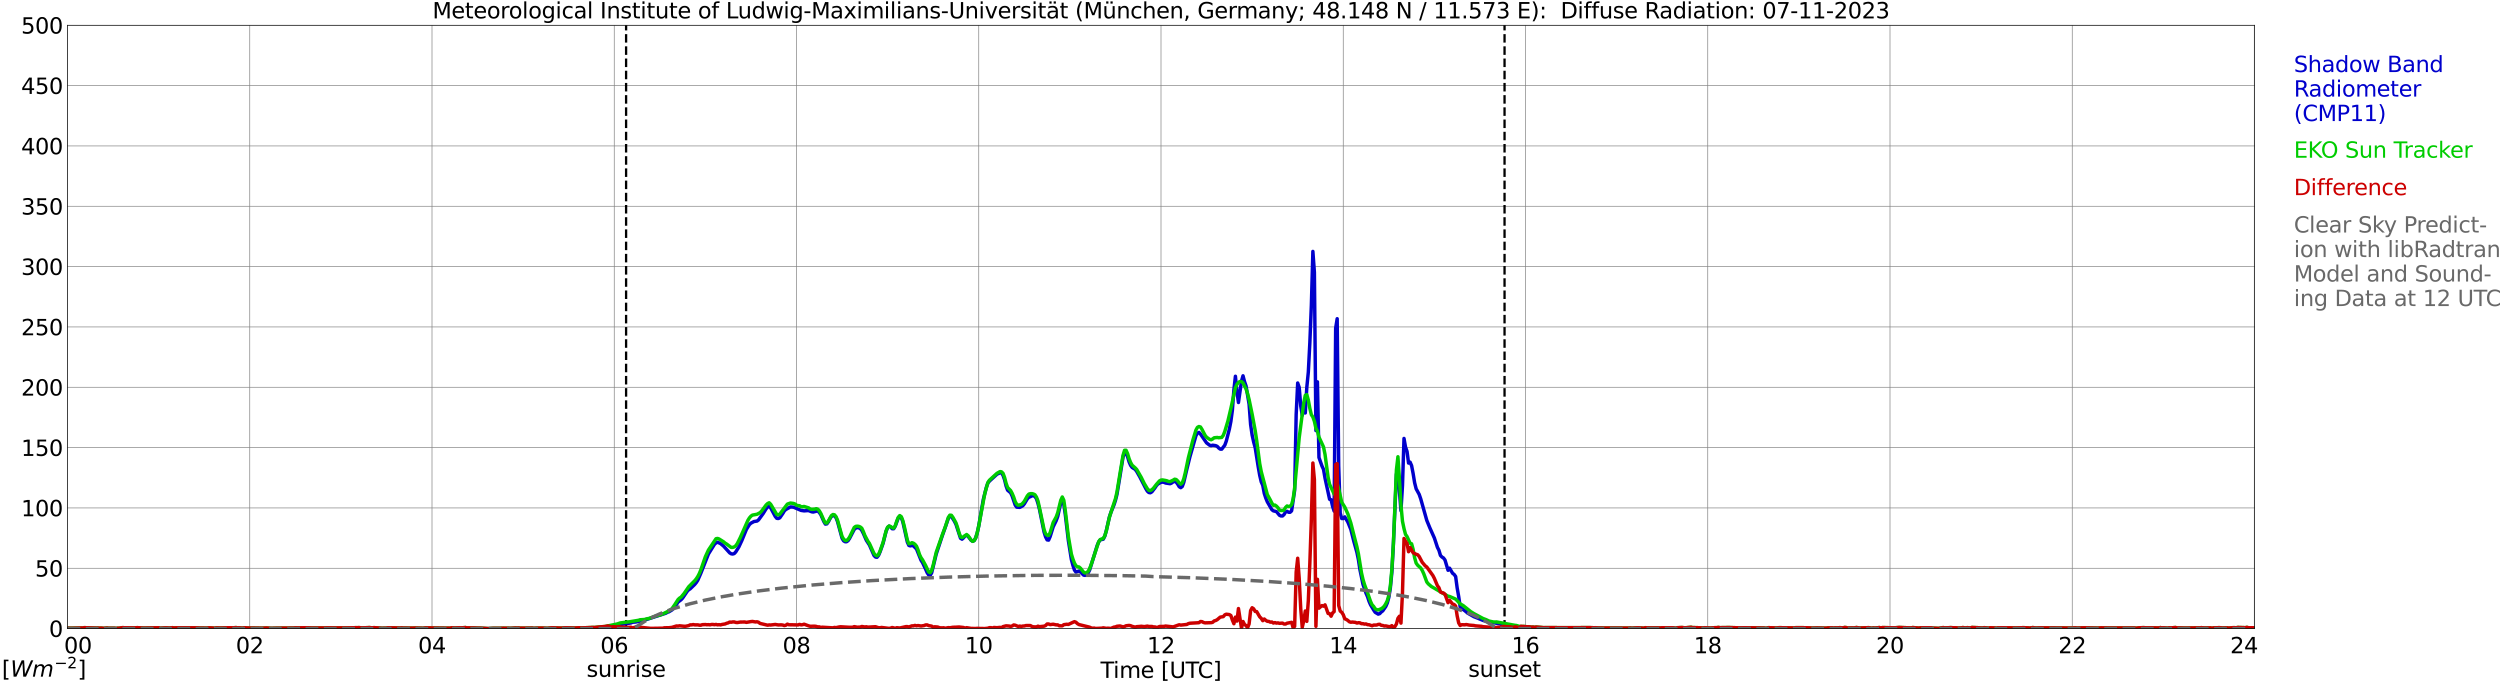 <?xml version="1.0" encoding="utf-8" standalone="no"?>
<!DOCTYPE svg PUBLIC "-//W3C//DTD SVG 1.1//EN"
  "http://www.w3.org/Graphics/SVG/1.1/DTD/svg11.dtd">
<svg xmlns:xlink="http://www.w3.org/1999/xlink" width="1085.4pt" height="296.64pt" viewBox="0 0 1085.4 296.64" xmlns="http://www.w3.org/2000/svg" version="1.1">
 <defs>
  <style type="text/css">*{stroke-linejoin: round; stroke-linecap: butt}</style>
 </defs>
 <g id="figure_1">
  <g id="patch_1">
   <path d="M 0 296.64 
L 1085.4 296.64 
L 1085.4 0 
L 0 0 
z
" style="fill: #ffffff"/>
  </g>
  <g id="axes_1">
   <g id="patch_2">
    <path d="M 29.306 272.909 
L 978.814 272.909 
L 978.814 10.976 
L 29.306 10.976 
z
" style="fill: #ffffff"/>
   </g>
   <g id="patch_3">
    <path d="M 978.814 272.909 
L 978.814 272.909 
L 978.814 10.976 
L 978.814 10.976 
z
" clip-path="url(#p0eee6b303b)" style="fill: #d3d3d3; opacity: 0.25; stroke: #d3d3d3; stroke-linejoin: miter"/>
   </g>
   <g id="matplotlib.axis_1">
    <g id="xtick_1">
     <g id="line2d_1">
      <path d="M 29.306 272.909 
L 29.306 10.976 
" clip-path="url(#p0eee6b303b)" style="fill: none; stroke: #808080; stroke-width: 0.3; stroke-linecap: square"/>
     </g>
     <g id="line2d_2"/>
     <g id="text_1">
      <!--    00 -->
      <g transform="translate(18.733 283.627) scale(0.095 -0.095)">
       <defs>
        <path id="DejaVuSans-20" transform="scale(0.016)"/>
        <path id="DejaVuSans-30" d="M 2034 4250 
Q 1547 4250 1301 3770 
Q 1056 3291 1056 2328 
Q 1056 1369 1301 889 
Q 1547 409 2034 409 
Q 2525 409 2770 889 
Q 3016 1369 3016 2328 
Q 3016 3291 2770 3770 
Q 2525 4250 2034 4250 
z
M 2034 4750 
Q 2819 4750 3233 4129 
Q 3647 3509 3647 2328 
Q 3647 1150 3233 529 
Q 2819 -91 2034 -91 
Q 1250 -91 836 529 
Q 422 1150 422 2328 
Q 422 3509 836 4129 
Q 1250 4750 2034 4750 
z
" transform="scale(0.016)"/>
       </defs>
       <use xlink:href="#DejaVuSans-20"/>
       <use xlink:href="#DejaVuSans-20" transform="translate(31.787 0)"/>
       <use xlink:href="#DejaVuSans-20" transform="translate(63.574 0)"/>
       <use xlink:href="#DejaVuSans-30" transform="translate(95.361 0)"/>
       <use xlink:href="#DejaVuSans-30" transform="translate(158.984 0)"/>
      </g>
     </g>
    </g>
    <g id="xtick_2">
     <g id="line2d_3">
      <path d="M 108.431 272.909 
L 108.431 10.976 
" clip-path="url(#p0eee6b303b)" style="fill: none; stroke: #808080; stroke-width: 0.3; stroke-linecap: square"/>
     </g>
     <g id="line2d_4"/>
     <g id="text_2">
      <!-- 02 -->
      <g transform="translate(102.387 283.627) scale(0.095 -0.095)">
       <defs>
        <path id="DejaVuSans-32" d="M 1228 531 
L 3431 531 
L 3431 0 
L 469 0 
L 469 531 
Q 828 903 1448 1529 
Q 2069 2156 2228 2338 
Q 2531 2678 2651 2914 
Q 2772 3150 2772 3378 
Q 2772 3750 2511 3984 
Q 2250 4219 1831 4219 
Q 1534 4219 1204 4116 
Q 875 4013 500 3803 
L 500 4441 
Q 881 4594 1212 4672 
Q 1544 4750 1819 4750 
Q 2544 4750 2975 4387 
Q 3406 4025 3406 3419 
Q 3406 3131 3298 2873 
Q 3191 2616 2906 2266 
Q 2828 2175 2409 1742 
Q 1991 1309 1228 531 
z
" transform="scale(0.016)"/>
       </defs>
       <use xlink:href="#DejaVuSans-30"/>
       <use xlink:href="#DejaVuSans-32" transform="translate(63.623 0)"/>
      </g>
     </g>
    </g>
    <g id="xtick_3">
     <g id="line2d_5">
      <path d="M 187.557 272.909 
L 187.557 10.976 
" clip-path="url(#p0eee6b303b)" style="fill: none; stroke: #808080; stroke-width: 0.3; stroke-linecap: square"/>
     </g>
     <g id="line2d_6"/>
     <g id="text_3">
      <!-- 04 -->
      <g transform="translate(181.513 283.627) scale(0.095 -0.095)">
       <defs>
        <path id="DejaVuSans-34" d="M 2419 4116 
L 825 1625 
L 2419 1625 
L 2419 4116 
z
M 2253 4666 
L 3047 4666 
L 3047 1625 
L 3713 1625 
L 3713 1100 
L 3047 1100 
L 3047 0 
L 2419 0 
L 2419 1100 
L 313 1100 
L 313 1709 
L 2253 4666 
z
" transform="scale(0.016)"/>
       </defs>
       <use xlink:href="#DejaVuSans-30"/>
       <use xlink:href="#DejaVuSans-34" transform="translate(63.623 0)"/>
      </g>
     </g>
    </g>
    <g id="xtick_4">
     <g id="line2d_7">
      <path d="M 266.683 272.909 
L 266.683 10.976 
" clip-path="url(#p0eee6b303b)" style="fill: none; stroke: #808080; stroke-width: 0.3; stroke-linecap: square"/>
     </g>
     <g id="line2d_8"/>
     <g id="text_4">
      <!-- 06 -->
      <g transform="translate(260.638 283.627) scale(0.095 -0.095)">
       <defs>
        <path id="DejaVuSans-36" d="M 2113 2584 
Q 1688 2584 1439 2293 
Q 1191 2003 1191 1497 
Q 1191 994 1439 701 
Q 1688 409 2113 409 
Q 2538 409 2786 701 
Q 3034 994 3034 1497 
Q 3034 2003 2786 2293 
Q 2538 2584 2113 2584 
z
M 3366 4563 
L 3366 3988 
Q 3128 4100 2886 4159 
Q 2644 4219 2406 4219 
Q 1781 4219 1451 3797 
Q 1122 3375 1075 2522 
Q 1259 2794 1537 2939 
Q 1816 3084 2150 3084 
Q 2853 3084 3261 2657 
Q 3669 2231 3669 1497 
Q 3669 778 3244 343 
Q 2819 -91 2113 -91 
Q 1303 -91 875 529 
Q 447 1150 447 2328 
Q 447 3434 972 4092 
Q 1497 4750 2381 4750 
Q 2619 4750 2861 4703 
Q 3103 4656 3366 4563 
z
" transform="scale(0.016)"/>
       </defs>
       <use xlink:href="#DejaVuSans-30"/>
       <use xlink:href="#DejaVuSans-36" transform="translate(63.623 0)"/>
      </g>
     </g>
    </g>
    <g id="xtick_5">
     <g id="line2d_9">
      <path d="M 345.808 272.909 
L 345.808 10.976 
" clip-path="url(#p0eee6b303b)" style="fill: none; stroke: #808080; stroke-width: 0.3; stroke-linecap: square"/>
     </g>
     <g id="line2d_10"/>
     <g id="text_5">
      <!-- 08 -->
      <g transform="translate(339.764 283.627) scale(0.095 -0.095)">
       <defs>
        <path id="DejaVuSans-38" d="M 2034 2216 
Q 1584 2216 1326 1975 
Q 1069 1734 1069 1313 
Q 1069 891 1326 650 
Q 1584 409 2034 409 
Q 2484 409 2743 651 
Q 3003 894 3003 1313 
Q 3003 1734 2745 1975 
Q 2488 2216 2034 2216 
z
M 1403 2484 
Q 997 2584 770 2862 
Q 544 3141 544 3541 
Q 544 4100 942 4425 
Q 1341 4750 2034 4750 
Q 2731 4750 3128 4425 
Q 3525 4100 3525 3541 
Q 3525 3141 3298 2862 
Q 3072 2584 2669 2484 
Q 3125 2378 3379 2068 
Q 3634 1759 3634 1313 
Q 3634 634 3220 271 
Q 2806 -91 2034 -91 
Q 1263 -91 848 271 
Q 434 634 434 1313 
Q 434 1759 690 2068 
Q 947 2378 1403 2484 
z
M 1172 3481 
Q 1172 3119 1398 2916 
Q 1625 2713 2034 2713 
Q 2441 2713 2670 2916 
Q 2900 3119 2900 3481 
Q 2900 3844 2670 4047 
Q 2441 4250 2034 4250 
Q 1625 4250 1398 4047 
Q 1172 3844 1172 3481 
z
" transform="scale(0.016)"/>
       </defs>
       <use xlink:href="#DejaVuSans-30"/>
       <use xlink:href="#DejaVuSans-38" transform="translate(63.623 0)"/>
      </g>
     </g>
    </g>
    <g id="xtick_6">
     <g id="line2d_11">
      <path d="M 424.934 272.909 
L 424.934 10.976 
" clip-path="url(#p0eee6b303b)" style="fill: none; stroke: #808080; stroke-width: 0.3; stroke-linecap: square"/>
     </g>
     <g id="line2d_12"/>
     <g id="text_6">
      <!-- 10 -->
      <g transform="translate(418.89 283.627) scale(0.095 -0.095)">
       <defs>
        <path id="DejaVuSans-31" d="M 794 531 
L 1825 531 
L 1825 4091 
L 703 3866 
L 703 4441 
L 1819 4666 
L 2450 4666 
L 2450 531 
L 3481 531 
L 3481 0 
L 794 0 
L 794 531 
z
" transform="scale(0.016)"/>
       </defs>
       <use xlink:href="#DejaVuSans-31"/>
       <use xlink:href="#DejaVuSans-30" transform="translate(63.623 0)"/>
      </g>
     </g>
    </g>
    <g id="xtick_7">
     <g id="line2d_13">
      <path d="M 504.06 272.909 
L 504.06 10.976 
" clip-path="url(#p0eee6b303b)" style="fill: none; stroke: #808080; stroke-width: 0.3; stroke-linecap: square"/>
     </g>
     <g id="line2d_14"/>
     <g id="text_7">
      <!-- 12 -->
      <g transform="translate(498.015 283.627) scale(0.095 -0.095)">
       <use xlink:href="#DejaVuSans-31"/>
       <use xlink:href="#DejaVuSans-32" transform="translate(63.623 0)"/>
      </g>
     </g>
    </g>
    <g id="xtick_8">
     <g id="line2d_15">
      <path d="M 583.185 272.909 
L 583.185 10.976 
" clip-path="url(#p0eee6b303b)" style="fill: none; stroke: #808080; stroke-width: 0.3; stroke-linecap: square"/>
     </g>
     <g id="line2d_16"/>
     <g id="text_8">
      <!-- 14 -->
      <g transform="translate(577.141 283.627) scale(0.095 -0.095)">
       <use xlink:href="#DejaVuSans-31"/>
       <use xlink:href="#DejaVuSans-34" transform="translate(63.623 0)"/>
      </g>
     </g>
    </g>
    <g id="xtick_9">
     <g id="line2d_17">
      <path d="M 662.311 272.909 
L 662.311 10.976 
" clip-path="url(#p0eee6b303b)" style="fill: none; stroke: #808080; stroke-width: 0.3; stroke-linecap: square"/>
     </g>
     <g id="line2d_18"/>
     <g id="text_9">
      <!-- 16 -->
      <g transform="translate(656.267 283.627) scale(0.095 -0.095)">
       <use xlink:href="#DejaVuSans-31"/>
       <use xlink:href="#DejaVuSans-36" transform="translate(63.623 0)"/>
      </g>
     </g>
    </g>
    <g id="xtick_10">
     <g id="line2d_19">
      <path d="M 741.437 272.909 
L 741.437 10.976 
" clip-path="url(#p0eee6b303b)" style="fill: none; stroke: #808080; stroke-width: 0.3; stroke-linecap: square"/>
     </g>
     <g id="line2d_20"/>
     <g id="text_10">
      <!-- 18 -->
      <g transform="translate(735.392 283.627) scale(0.095 -0.095)">
       <use xlink:href="#DejaVuSans-31"/>
       <use xlink:href="#DejaVuSans-38" transform="translate(63.623 0)"/>
      </g>
     </g>
    </g>
    <g id="xtick_11">
     <g id="line2d_21">
      <path d="M 820.562 272.909 
L 820.562 10.976 
" clip-path="url(#p0eee6b303b)" style="fill: none; stroke: #808080; stroke-width: 0.3; stroke-linecap: square"/>
     </g>
     <g id="line2d_22"/>
     <g id="text_11">
      <!-- 20 -->
      <g transform="translate(814.518 283.627) scale(0.095 -0.095)">
       <use xlink:href="#DejaVuSans-32"/>
       <use xlink:href="#DejaVuSans-30" transform="translate(63.623 0)"/>
      </g>
     </g>
    </g>
    <g id="xtick_12">
     <g id="line2d_23">
      <path d="M 899.688 272.909 
L 899.688 10.976 
" clip-path="url(#p0eee6b303b)" style="fill: none; stroke: #808080; stroke-width: 0.3; stroke-linecap: square"/>
     </g>
     <g id="line2d_24"/>
     <g id="text_12">
      <!-- 22 -->
      <g transform="translate(893.644 283.627) scale(0.095 -0.095)">
       <use xlink:href="#DejaVuSans-32"/>
       <use xlink:href="#DejaVuSans-32" transform="translate(63.623 0)"/>
      </g>
     </g>
    </g>
    <g id="xtick_13">
     <g id="line2d_25">
      <path d="M 978.814 272.909 
L 978.814 10.976 
" clip-path="url(#p0eee6b303b)" style="fill: none; stroke: #808080; stroke-width: 0.3; stroke-linecap: square"/>
     </g>
     <g id="line2d_26"/>
     <g id="text_13">
      <!-- 24    -->
      <g transform="translate(968.241 283.627) scale(0.095 -0.095)">
       <use xlink:href="#DejaVuSans-32"/>
       <use xlink:href="#DejaVuSans-34" transform="translate(63.623 0)"/>
       <use xlink:href="#DejaVuSans-20" transform="translate(127.246 0)"/>
       <use xlink:href="#DejaVuSans-20" transform="translate(159.033 0)"/>
       <use xlink:href="#DejaVuSans-20" transform="translate(190.82 0)"/>
      </g>
     </g>
    </g>
    <g id="text_14">
     <!-- Time [UTC] -->
     <g transform="translate(477.806 294.322) scale(0.095 -0.095)">
      <defs>
       <path id="DejaVuSans-54" d="M -19 4666 
L 3928 4666 
L 3928 4134 
L 2272 4134 
L 2272 0 
L 1638 0 
L 1638 4134 
L -19 4134 
L -19 4666 
z
" transform="scale(0.016)"/>
       <path id="DejaVuSans-69" d="M 603 3500 
L 1178 3500 
L 1178 0 
L 603 0 
L 603 3500 
z
M 603 4863 
L 1178 4863 
L 1178 4134 
L 603 4134 
L 603 4863 
z
" transform="scale(0.016)"/>
       <path id="DejaVuSans-6d" d="M 3328 2828 
Q 3544 3216 3844 3400 
Q 4144 3584 4550 3584 
Q 5097 3584 5394 3201 
Q 5691 2819 5691 2113 
L 5691 0 
L 5113 0 
L 5113 2094 
Q 5113 2597 4934 2840 
Q 4756 3084 4391 3084 
Q 3944 3084 3684 2787 
Q 3425 2491 3425 1978 
L 3425 0 
L 2847 0 
L 2847 2094 
Q 2847 2600 2669 2842 
Q 2491 3084 2119 3084 
Q 1678 3084 1418 2786 
Q 1159 2488 1159 1978 
L 1159 0 
L 581 0 
L 581 3500 
L 1159 3500 
L 1159 2956 
Q 1356 3278 1631 3431 
Q 1906 3584 2284 3584 
Q 2666 3584 2933 3390 
Q 3200 3197 3328 2828 
z
" transform="scale(0.016)"/>
       <path id="DejaVuSans-65" d="M 3597 1894 
L 3597 1613 
L 953 1613 
Q 991 1019 1311 708 
Q 1631 397 2203 397 
Q 2534 397 2845 478 
Q 3156 559 3463 722 
L 3463 178 
Q 3153 47 2828 -22 
Q 2503 -91 2169 -91 
Q 1331 -91 842 396 
Q 353 884 353 1716 
Q 353 2575 817 3079 
Q 1281 3584 2069 3584 
Q 2775 3584 3186 3129 
Q 3597 2675 3597 1894 
z
M 3022 2063 
Q 3016 2534 2758 2815 
Q 2500 3097 2075 3097 
Q 1594 3097 1305 2825 
Q 1016 2553 972 2059 
L 3022 2063 
z
" transform="scale(0.016)"/>
       <path id="DejaVuSans-5b" d="M 550 4863 
L 1875 4863 
L 1875 4416 
L 1125 4416 
L 1125 -397 
L 1875 -397 
L 1875 -844 
L 550 -844 
L 550 4863 
z
" transform="scale(0.016)"/>
       <path id="DejaVuSans-55" d="M 556 4666 
L 1191 4666 
L 1191 1831 
Q 1191 1081 1462 751 
Q 1734 422 2344 422 
Q 2950 422 3222 751 
Q 3494 1081 3494 1831 
L 3494 4666 
L 4128 4666 
L 4128 1753 
Q 4128 841 3676 375 
Q 3225 -91 2344 -91 
Q 1459 -91 1007 375 
Q 556 841 556 1753 
L 556 4666 
z
" transform="scale(0.016)"/>
       <path id="DejaVuSans-43" d="M 4122 4306 
L 4122 3641 
Q 3803 3938 3442 4084 
Q 3081 4231 2675 4231 
Q 1875 4231 1450 3742 
Q 1025 3253 1025 2328 
Q 1025 1406 1450 917 
Q 1875 428 2675 428 
Q 3081 428 3442 575 
Q 3803 722 4122 1019 
L 4122 359 
Q 3791 134 3420 21 
Q 3050 -91 2638 -91 
Q 1578 -91 968 557 
Q 359 1206 359 2328 
Q 359 3453 968 4101 
Q 1578 4750 2638 4750 
Q 3056 4750 3426 4639 
Q 3797 4528 4122 4306 
z
" transform="scale(0.016)"/>
       <path id="DejaVuSans-5d" d="M 1947 4863 
L 1947 -844 
L 622 -844 
L 622 -397 
L 1369 -397 
L 1369 4416 
L 622 4416 
L 622 4863 
L 1947 4863 
z
" transform="scale(0.016)"/>
      </defs>
      <use xlink:href="#DejaVuSans-54"/>
      <use xlink:href="#DejaVuSans-69" transform="translate(57.959 0)"/>
      <use xlink:href="#DejaVuSans-6d" transform="translate(85.742 0)"/>
      <use xlink:href="#DejaVuSans-65" transform="translate(183.154 0)"/>
      <use xlink:href="#DejaVuSans-20" transform="translate(244.678 0)"/>
      <use xlink:href="#DejaVuSans-5b" transform="translate(276.465 0)"/>
      <use xlink:href="#DejaVuSans-55" transform="translate(315.479 0)"/>
      <use xlink:href="#DejaVuSans-54" transform="translate(388.672 0)"/>
      <use xlink:href="#DejaVuSans-43" transform="translate(443.881 0)"/>
      <use xlink:href="#DejaVuSans-5d" transform="translate(513.705 0)"/>
     </g>
    </g>
   </g>
   <g id="matplotlib.axis_2">
    <g id="ytick_1">
     <g id="line2d_27">
      <path d="M 29.306 272.909 
L 978.814 272.909 
" clip-path="url(#p0eee6b303b)" style="fill: none; stroke: #808080; stroke-width: 0.3; stroke-linecap: square"/>
     </g>
     <g id="line2d_28"/>
     <g id="text_15">
      <!-- 0 -->
      <g transform="translate(21.261 276.518) scale(0.095 -0.095)">
       <use xlink:href="#DejaVuSans-30"/>
      </g>
     </g>
    </g>
    <g id="ytick_2">
     <g id="line2d_29">
      <path d="M 29.306 246.715 
L 978.814 246.715 
" clip-path="url(#p0eee6b303b)" style="fill: none; stroke: #808080; stroke-width: 0.3; stroke-linecap: square"/>
     </g>
     <g id="line2d_30"/>
     <g id="text_16">
      <!-- 50 -->
      <g transform="translate(15.217 250.325) scale(0.095 -0.095)">
       <defs>
        <path id="DejaVuSans-35" d="M 691 4666 
L 3169 4666 
L 3169 4134 
L 1269 4134 
L 1269 2991 
Q 1406 3038 1543 3061 
Q 1681 3084 1819 3084 
Q 2600 3084 3056 2656 
Q 3513 2228 3513 1497 
Q 3513 744 3044 326 
Q 2575 -91 1722 -91 
Q 1428 -91 1123 -41 
Q 819 9 494 109 
L 494 744 
Q 775 591 1075 516 
Q 1375 441 1709 441 
Q 2250 441 2565 725 
Q 2881 1009 2881 1497 
Q 2881 1984 2565 2268 
Q 2250 2553 1709 2553 
Q 1456 2553 1204 2497 
Q 953 2441 691 2322 
L 691 4666 
z
" transform="scale(0.016)"/>
       </defs>
       <use xlink:href="#DejaVuSans-35"/>
       <use xlink:href="#DejaVuSans-30" transform="translate(63.623 0)"/>
      </g>
     </g>
    </g>
    <g id="ytick_3">
     <g id="line2d_31">
      <path d="M 29.306 220.522 
L 978.814 220.522 
" clip-path="url(#p0eee6b303b)" style="fill: none; stroke: #808080; stroke-width: 0.3; stroke-linecap: square"/>
     </g>
     <g id="line2d_32"/>
     <g id="text_17">
      <!-- 100 -->
      <g transform="translate(9.173 224.131) scale(0.095 -0.095)">
       <use xlink:href="#DejaVuSans-31"/>
       <use xlink:href="#DejaVuSans-30" transform="translate(63.623 0)"/>
       <use xlink:href="#DejaVuSans-30" transform="translate(127.246 0)"/>
      </g>
     </g>
    </g>
    <g id="ytick_4">
     <g id="line2d_33">
      <path d="M 29.306 194.329 
L 978.814 194.329 
" clip-path="url(#p0eee6b303b)" style="fill: none; stroke: #808080; stroke-width: 0.3; stroke-linecap: square"/>
     </g>
     <g id="line2d_34"/>
     <g id="text_18">
      <!-- 150 -->
      <g transform="translate(9.173 197.938) scale(0.095 -0.095)">
       <use xlink:href="#DejaVuSans-31"/>
       <use xlink:href="#DejaVuSans-35" transform="translate(63.623 0)"/>
       <use xlink:href="#DejaVuSans-30" transform="translate(127.246 0)"/>
      </g>
     </g>
    </g>
    <g id="ytick_5">
     <g id="line2d_35">
      <path d="M 29.306 168.136 
L 978.814 168.136 
" clip-path="url(#p0eee6b303b)" style="fill: none; stroke: #808080; stroke-width: 0.3; stroke-linecap: square"/>
     </g>
     <g id="line2d_36"/>
     <g id="text_19">
      <!-- 200 -->
      <g transform="translate(9.173 171.745) scale(0.095 -0.095)">
       <use xlink:href="#DejaVuSans-32"/>
       <use xlink:href="#DejaVuSans-30" transform="translate(63.623 0)"/>
       <use xlink:href="#DejaVuSans-30" transform="translate(127.246 0)"/>
      </g>
     </g>
    </g>
    <g id="ytick_6">
     <g id="line2d_37">
      <path d="M 29.306 141.942 
L 978.814 141.942 
" clip-path="url(#p0eee6b303b)" style="fill: none; stroke: #808080; stroke-width: 0.3; stroke-linecap: square"/>
     </g>
     <g id="line2d_38"/>
     <g id="text_20">
      <!-- 250 -->
      <g transform="translate(9.173 145.551) scale(0.095 -0.095)">
       <use xlink:href="#DejaVuSans-32"/>
       <use xlink:href="#DejaVuSans-35" transform="translate(63.623 0)"/>
       <use xlink:href="#DejaVuSans-30" transform="translate(127.246 0)"/>
      </g>
     </g>
    </g>
    <g id="ytick_7">
     <g id="line2d_39">
      <path d="M 29.306 115.749 
L 978.814 115.749 
" clip-path="url(#p0eee6b303b)" style="fill: none; stroke: #808080; stroke-width: 0.3; stroke-linecap: square"/>
     </g>
     <g id="line2d_40"/>
     <g id="text_21">
      <!-- 300 -->
      <g transform="translate(9.173 119.358) scale(0.095 -0.095)">
       <defs>
        <path id="DejaVuSans-33" d="M 2597 2516 
Q 3050 2419 3304 2112 
Q 3559 1806 3559 1356 
Q 3559 666 3084 287 
Q 2609 -91 1734 -91 
Q 1441 -91 1130 -33 
Q 819 25 488 141 
L 488 750 
Q 750 597 1062 519 
Q 1375 441 1716 441 
Q 2309 441 2620 675 
Q 2931 909 2931 1356 
Q 2931 1769 2642 2001 
Q 2353 2234 1838 2234 
L 1294 2234 
L 1294 2753 
L 1863 2753 
Q 2328 2753 2575 2939 
Q 2822 3125 2822 3475 
Q 2822 3834 2567 4026 
Q 2313 4219 1838 4219 
Q 1578 4219 1281 4162 
Q 984 4106 628 3988 
L 628 4550 
Q 988 4650 1302 4700 
Q 1616 4750 1894 4750 
Q 2613 4750 3031 4423 
Q 3450 4097 3450 3541 
Q 3450 3153 3228 2886 
Q 3006 2619 2597 2516 
z
" transform="scale(0.016)"/>
       </defs>
       <use xlink:href="#DejaVuSans-33"/>
       <use xlink:href="#DejaVuSans-30" transform="translate(63.623 0)"/>
       <use xlink:href="#DejaVuSans-30" transform="translate(127.246 0)"/>
      </g>
     </g>
    </g>
    <g id="ytick_8">
     <g id="line2d_41">
      <path d="M 29.306 89.556 
L 978.814 89.556 
" clip-path="url(#p0eee6b303b)" style="fill: none; stroke: #808080; stroke-width: 0.3; stroke-linecap: square"/>
     </g>
     <g id="line2d_42"/>
     <g id="text_22">
      <!-- 350 -->
      <g transform="translate(9.173 93.165) scale(0.095 -0.095)">
       <use xlink:href="#DejaVuSans-33"/>
       <use xlink:href="#DejaVuSans-35" transform="translate(63.623 0)"/>
       <use xlink:href="#DejaVuSans-30" transform="translate(127.246 0)"/>
      </g>
     </g>
    </g>
    <g id="ytick_9">
     <g id="line2d_43">
      <path d="M 29.306 63.362 
L 978.814 63.362 
" clip-path="url(#p0eee6b303b)" style="fill: none; stroke: #808080; stroke-width: 0.3; stroke-linecap: square"/>
     </g>
     <g id="line2d_44"/>
     <g id="text_23">
      <!-- 400 -->
      <g transform="translate(9.173 66.972) scale(0.095 -0.095)">
       <use xlink:href="#DejaVuSans-34"/>
       <use xlink:href="#DejaVuSans-30" transform="translate(63.623 0)"/>
       <use xlink:href="#DejaVuSans-30" transform="translate(127.246 0)"/>
      </g>
     </g>
    </g>
    <g id="ytick_10">
     <g id="line2d_45">
      <path d="M 29.306 37.169 
L 978.814 37.169 
" clip-path="url(#p0eee6b303b)" style="fill: none; stroke: #808080; stroke-width: 0.3; stroke-linecap: square"/>
     </g>
     <g id="line2d_46"/>
     <g id="text_24">
      <!-- 450 -->
      <g transform="translate(9.173 40.778) scale(0.095 -0.095)">
       <use xlink:href="#DejaVuSans-34"/>
       <use xlink:href="#DejaVuSans-35" transform="translate(63.623 0)"/>
       <use xlink:href="#DejaVuSans-30" transform="translate(127.246 0)"/>
      </g>
     </g>
    </g>
    <g id="ytick_11">
     <g id="line2d_47">
      <path d="M 29.306 10.976 
L 978.814 10.976 
" clip-path="url(#p0eee6b303b)" style="fill: none; stroke: #808080; stroke-width: 0.3; stroke-linecap: square"/>
     </g>
     <g id="line2d_48"/>
     <g id="text_25">
      <!-- 500 -->
      <g transform="translate(9.173 14.585) scale(0.095 -0.095)">
       <use xlink:href="#DejaVuSans-35"/>
       <use xlink:href="#DejaVuSans-30" transform="translate(63.623 0)"/>
       <use xlink:href="#DejaVuSans-30" transform="translate(127.246 0)"/>
      </g>
     </g>
    </g>
   </g>
   <g id="line2d_49">
    <path d="M 271.826 272.909 
L 271.826 10.976 
" clip-path="url(#p0eee6b303b)" style="fill: none; stroke-dasharray: 3.7,1.6; stroke-dashoffset: 0; stroke: #000000"/>
   </g>
   <g id="line2d_50">
    <path d="M 653.212 272.909 
L 653.212 10.976 
" clip-path="url(#p0eee6b303b)" style="fill: none; stroke-dasharray: 3.7,1.6; stroke-dashoffset: 0; stroke: #000000"/>
   </g>
   <g id="line2d_51">
    <path d="M 29.306 272.909 
L 264.045 272.909 
L 264.705 272.369 
L 267.342 271.866 
L 268.002 271.562 
L 268.661 271.463 
L 269.32 271.159 
L 273.936 270.457 
L 274.595 270.153 
L 275.914 270.054 
L 279.211 269.446 
L 283.827 267.937 
L 289.102 266.224 
L 289.761 265.821 
L 290.42 265.622 
L 291.739 264.815 
L 293.058 263.401 
L 294.377 261.389 
L 295.696 260.383 
L 296.355 259.676 
L 298.333 256.753 
L 298.992 256.051 
L 299.652 255.647 
L 301.63 253.73 
L 302.289 252.923 
L 302.949 251.917 
L 304.267 248.895 
L 307.564 240.534 
L 310.202 236.301 
L 310.861 235.699 
L 311.521 235.395 
L 312.839 236.002 
L 314.158 237.108 
L 316.796 240.031 
L 317.455 240.434 
L 318.114 240.534 
L 318.774 240.335 
L 319.433 239.628 
L 320.752 237.511 
L 322.071 234.693 
L 324.049 229.857 
L 325.368 227.741 
L 326.027 227.133 
L 327.346 226.431 
L 328.665 226.227 
L 329.324 225.724 
L 331.302 223.005 
L 332.621 220.889 
L 333.28 220.082 
L 333.94 219.883 
L 334.599 220.486 
L 336.577 224.215 
L 337.236 225.022 
L 337.896 225.122 
L 338.555 224.818 
L 339.874 222.906 
L 340.533 221.795 
L 341.193 221.193 
L 343.171 220.082 
L 344.49 220.182 
L 347.787 221.596 
L 349.105 221.795 
L 350.424 221.696 
L 351.083 221.696 
L 352.402 222.199 
L 353.062 222.298 
L 355.04 221.795 
L 355.699 222.502 
L 356.359 223.409 
L 357.677 226.431 
L 358.337 227.537 
L 358.996 227.437 
L 359.655 226.531 
L 360.315 225.221 
L 360.974 224.215 
L 361.634 223.713 
L 362.293 224.011 
L 362.952 224.718 
L 363.612 226.431 
L 365.59 233.682 
L 366.249 234.792 
L 366.909 235.196 
L 367.568 235.196 
L 368.227 234.693 
L 368.887 233.682 
L 370.865 229.857 
L 371.524 229.25 
L 372.184 229.051 
L 372.843 229.15 
L 373.502 229.454 
L 374.162 230.261 
L 374.821 231.571 
L 376.14 234.588 
L 377.459 236.605 
L 379.437 241.136 
L 380.096 241.844 
L 380.756 241.943 
L 381.415 241.136 
L 382.074 239.628 
L 383.393 235.898 
L 384.712 230.659 
L 385.371 229.051 
L 386.031 228.443 
L 386.69 228.846 
L 387.349 229.554 
L 388.009 229.554 
L 388.668 228.443 
L 389.987 224.917 
L 390.646 224.111 
L 391.306 224.718 
L 391.965 226.531 
L 393.943 235.395 
L 394.603 236.809 
L 395.262 237.008 
L 395.921 236.809 
L 396.581 237.008 
L 397.899 238.318 
L 399.878 243.253 
L 400.537 244.264 
L 401.856 247.082 
L 402.515 248.596 
L 403.175 249.602 
L 403.834 249.801 
L 404.493 248.696 
L 406.471 240.534 
L 409.109 232.576 
L 410.428 228.846 
L 411.746 225.022 
L 412.406 224.011 
L 413.065 224.215 
L 414.384 226.332 
L 415.043 227.642 
L 417.022 233.682 
L 417.681 234.085 
L 418.34 233.483 
L 419 232.676 
L 419.659 232.477 
L 420.318 232.88 
L 421.637 234.588 
L 422.297 234.991 
L 422.956 234.693 
L 423.615 233.483 
L 424.275 231.366 
L 424.934 228.343 
L 426.912 216.86 
L 428.231 211.622 
L 428.89 209.704 
L 429.55 208.903 
L 432.847 205.88 
L 434.165 205.272 
L 434.825 205.272 
L 435.484 206.383 
L 436.144 208.295 
L 436.803 211.014 
L 437.462 212.832 
L 438.781 213.937 
L 439.44 215.346 
L 440.759 219.275 
L 441.419 220.182 
L 442.737 220.286 
L 444.056 219.579 
L 444.716 218.772 
L 446.034 216.557 
L 446.694 215.855 
L 447.353 215.65 
L 448.012 215.247 
L 448.672 215.247 
L 449.331 215.551 
L 449.991 216.557 
L 450.65 218.573 
L 451.309 221.193 
L 453.287 230.963 
L 453.947 233.079 
L 454.606 234.389 
L 455.266 234.488 
L 455.925 232.98 
L 457.244 228.747 
L 458.563 226.028 
L 459.222 224.215 
L 460.541 218.369 
L 461.2 216.96 
L 461.859 218.872 
L 462.519 223.508 
L 463.838 234.693 
L 465.156 242.954 
L 465.816 245.469 
L 466.475 247.486 
L 467.134 248.392 
L 468.453 247.889 
L 469.113 248.292 
L 470.431 249.702 
L 471.091 249.801 
L 471.75 249.602 
L 472.409 248.795 
L 473.069 247.486 
L 474.388 243.253 
L 476.366 236.809 
L 477.025 235.295 
L 477.685 234.389 
L 479.003 234.085 
L 479.663 232.775 
L 480.322 230.36 
L 481.641 224.514 
L 482.3 222.502 
L 483.619 219.275 
L 484.278 217.264 
L 484.938 214.644 
L 486.256 206.687 
L 487.575 198.425 
L 488.235 196.409 
L 488.894 196.712 
L 489.553 198.321 
L 490.213 200.537 
L 490.872 202.051 
L 491.532 202.957 
L 492.85 203.764 
L 493.51 204.67 
L 494.828 206.985 
L 497.466 212.125 
L 498.125 213.235 
L 498.785 213.838 
L 499.444 213.937 
L 500.103 213.534 
L 501.422 211.821 
L 502.082 210.815 
L 502.741 210.108 
L 504.06 209.406 
L 504.719 209.306 
L 505.379 209.406 
L 506.038 209.704 
L 508.016 210.008 
L 508.675 209.704 
L 509.335 209.201 
L 509.994 209.002 
L 510.654 209.306 
L 511.313 210.212 
L 511.972 211.318 
L 512.632 211.721 
L 513.291 211.218 
L 513.95 209.406 
L 515.269 203.764 
L 516.588 198.425 
L 519.226 189.153 
L 519.885 188.048 
L 520.544 187.744 
L 521.204 188.451 
L 523.841 192.281 
L 525.16 193.286 
L 525.819 193.485 
L 526.479 193.286 
L 527.797 193.485 
L 528.457 193.789 
L 529.116 194.497 
L 529.776 194.999 
L 530.435 194.999 
L 531.754 193.286 
L 532.413 191.474 
L 533.732 186.335 
L 534.391 183.008 
L 535.051 178.073 
L 535.71 169.209 
L 536.369 163.363 
L 537.029 170.116 
L 537.688 174.747 
L 539.007 165.48 
L 539.666 163.164 
L 540.326 165.684 
L 540.985 167.596 
L 542.304 175.454 
L 542.963 184.318 
L 543.623 188.854 
L 544.282 191.877 
L 544.941 194.292 
L 546.26 202.653 
L 546.919 206.383 
L 547.579 209.201 
L 548.238 210.715 
L 548.898 214.241 
L 549.557 216.253 
L 550.216 217.866 
L 552.195 221.292 
L 552.854 221.795 
L 554.173 222.099 
L 555.491 223.713 
L 556.151 224.011 
L 556.81 224.011 
L 557.47 223.409 
L 558.129 222.298 
L 558.788 221.999 
L 559.448 222.403 
L 560.107 222.403 
L 560.766 221.795 
L 562.085 212.832 
L 562.745 179.985 
L 563.404 166.286 
L 564.063 168.198 
L 564.723 176.261 
L 565.382 180.289 
L 566.042 178.173 
L 566.701 179.283 
L 567.36 168.198 
L 568.02 161.551 
L 568.679 148.857 
L 569.338 132.539 
L 569.998 109.164 
L 570.657 118.232 
L 571.317 186.937 
L 571.976 165.783 
L 572.635 198.625 
L 573.954 202.354 
L 574.613 203.764 
L 575.273 207.593 
L 577.251 216.761 
L 577.91 216.96 
L 578.57 219.883 
L 579.229 221.895 
L 579.889 142.513 
L 580.548 138.38 
L 581.207 202.25 
L 581.867 222.801 
L 582.526 225.122 
L 583.185 225.122 
L 583.845 224.415 
L 585.164 226.63 
L 586.482 229.857 
L 587.801 235.096 
L 589.12 239.827 
L 589.779 243.054 
L 590.439 247.386 
L 591.757 253.73 
L 593.076 257.56 
L 593.736 259.073 
L 594.395 261.085 
L 595.054 262.599 
L 596.373 264.815 
L 597.032 265.821 
L 598.351 266.628 
L 599.011 266.423 
L 599.67 265.721 
L 600.329 265.218 
L 601.648 263.301 
L 602.307 261.792 
L 602.967 259.372 
L 603.626 255.344 
L 604.286 248.491 
L 604.945 236.505 
L 606.264 205.98 
L 606.923 202.758 
L 607.582 213.335 
L 608.242 221.696 
L 608.901 210.815 
L 609.561 190.363 
L 610.22 194.093 
L 610.879 196.005 
L 611.539 201.045 
L 612.198 200.641 
L 612.858 202.15 
L 613.517 205.576 
L 614.176 209.605 
L 614.836 212.224 
L 616.154 214.644 
L 616.814 216.557 
L 619.451 225.928 
L 620.77 229.15 
L 622.748 233.582 
L 624.067 237.611 
L 624.726 238.92 
L 625.386 241.136 
L 626.045 241.844 
L 626.705 242.247 
L 627.364 243.153 
L 628.683 247.585 
L 629.342 246.679 
L 630.661 248.895 
L 631.32 249.398 
L 631.98 250.304 
L 632.639 255.244 
L 633.298 258.969 
L 633.958 263.505 
L 634.617 264.207 
L 635.936 265.114 
L 637.255 266.224 
L 639.892 267.733 
L 641.211 268.241 
L 643.848 269.347 
L 647.805 270.457 
L 648.464 270.352 
L 651.102 270.86 
L 653.08 271.662 
L 654.399 271.767 
L 656.377 271.966 
L 657.036 271.966 
L 657.695 272.27 
L 659.674 272.369 
L 660.333 272.909 
L 978.154 272.909 
L 978.154 272.909 
" clip-path="url(#p0eee6b303b)" style="fill: none; stroke: #0000cc; stroke-width: 1.5; stroke-linecap: square"/>
   </g>
   <g id="line2d_52">
    <path d="M 28.646 272.72 
L 35.9 272.65 
L 36.559 272.496 
L 37.878 272.545 
L 41.834 272.676 
L 42.493 272.643 
L 43.153 272.722 
L 43.812 272.683 
L 45.131 272.787 
L 46.45 272.637 
L 47.109 272.737 
L 49.747 272.739 
L 50.406 272.841 
L 51.065 272.732 
L 51.725 272.739 
L 53.043 272.508 
L 58.319 272.587 
L 59.637 272.498 
L 62.275 272.659 
L 68.869 272.539 
L 69.528 272.716 
L 72.166 272.551 
L 73.484 272.663 
L 74.803 272.506 
L 75.462 272.639 
L 76.781 272.55 
L 82.056 272.563 
L 83.375 272.576 
L 85.353 272.56 
L 86.672 272.644 
L 89.969 272.679 
L 90.628 272.544 
L 92.606 272.669 
L 93.266 272.735 
L 93.925 272.575 
L 95.903 272.642 
L 99.2 272.529 
L 101.178 272.563 
L 102.497 272.468 
L 103.156 272.611 
L 103.816 272.533 
L 105.135 272.697 
L 106.453 272.517 
L 107.113 272.628 
L 111.728 272.674 
L 113.707 272.725 
L 115.685 272.631 
L 117.663 272.775 
L 120.3 272.705 
L 127.553 272.647 
L 128.213 272.558 
L 129.532 272.597 
L 132.169 272.533 
L 133.488 272.561 
L 135.466 272.618 
L 138.104 272.628 
L 140.741 272.621 
L 142.06 272.547 
L 144.038 272.578 
L 147.994 272.591 
L 149.313 272.609 
L 155.907 272.483 
L 157.226 272.598 
L 160.523 272.458 
L 161.182 272.566 
L 162.501 272.497 
L 165.138 272.686 
L 165.798 272.739 
L 167.116 272.701 
L 167.776 272.691 
L 168.435 272.535 
L 170.413 272.582 
L 173.051 272.637 
L 173.71 272.654 
L 174.37 272.558 
L 175.029 272.654 
L 176.348 272.658 
L 178.985 272.69 
L 180.304 272.63 
L 182.941 272.708 
L 183.601 272.748 
L 184.92 272.567 
L 190.195 272.661 
L 195.47 272.725 
L 196.129 272.539 
L 197.448 272.64 
L 199.426 272.517 
L 200.085 272.599 
L 202.063 272.451 
L 202.723 272.59 
L 205.36 272.578 
L 207.339 272.671 
L 208.657 272.692 
L 211.954 272.907 
L 213.932 272.773 
L 217.229 272.754 
L 218.548 272.721 
L 221.845 272.761 
L 223.823 272.617 
L 224.482 272.669 
L 225.142 272.607 
L 225.801 272.712 
L 227.779 272.703 
L 230.417 272.665 
L 231.076 272.651 
L 231.736 272.777 
L 233.054 272.688 
L 235.692 272.676 
L 237.67 272.773 
L 239.648 272.524 
L 243.604 272.698 
L 245.583 272.522 
L 249.539 272.652 
L 251.517 272.519 
L 252.176 272.619 
L 257.451 272.396 
L 258.111 272.424 
L 260.089 272.213 
L 262.726 271.993 
L 268.002 270.89 
L 269.32 270.44 
L 273.277 269.954 
L 277.233 269.301 
L 277.892 269.075 
L 279.87 268.952 
L 280.53 268.72 
L 281.849 268.478 
L 285.145 267.329 
L 286.464 267.056 
L 287.783 266.539 
L 289.102 265.882 
L 290.42 265.239 
L 291.739 264.277 
L 293.058 262.374 
L 294.377 260.305 
L 295.036 259.672 
L 295.696 259.252 
L 297.014 257.662 
L 298.992 254.766 
L 300.311 253.432 
L 301.63 252.114 
L 302.289 251.308 
L 302.949 250.293 
L 303.608 249.025 
L 304.267 247.429 
L 306.246 241.699 
L 307.564 238.824 
L 310.861 233.892 
L 311.521 233.768 
L 312.18 233.995 
L 314.158 235.24 
L 314.818 235.801 
L 315.477 236.208 
L 316.796 237.191 
L 317.455 237.678 
L 318.114 237.649 
L 318.774 237.446 
L 319.433 236.948 
L 320.093 236.01 
L 321.411 233.366 
L 324.708 225.912 
L 325.368 224.858 
L 326.027 224.096 
L 326.686 223.631 
L 328.665 223.272 
L 329.983 222.574 
L 330.643 221.924 
L 332.621 219.23 
L 333.28 218.614 
L 333.94 218.29 
L 334.599 218.928 
L 337.236 223.373 
L 337.896 223.537 
L 338.555 223.204 
L 341.193 219.718 
L 341.852 218.858 
L 343.171 218.398 
L 344.49 218.574 
L 345.149 218.821 
L 345.808 219.331 
L 346.468 219.511 
L 347.127 219.56 
L 347.787 219.984 
L 348.446 220.003 
L 349.105 219.883 
L 351.083 220.51 
L 351.743 220.995 
L 352.402 221.151 
L 353.721 221.048 
L 354.38 220.844 
L 355.04 221.065 
L 355.699 221.744 
L 356.359 222.892 
L 357.677 225.883 
L 358.337 227.068 
L 358.996 227.082 
L 359.655 226.193 
L 360.974 223.854 
L 361.634 223.389 
L 362.293 223.501 
L 362.952 224.305 
L 363.612 225.819 
L 365.59 232.942 
L 366.249 234.034 
L 366.909 234.647 
L 367.568 234.666 
L 368.227 234.102 
L 368.887 233.119 
L 370.865 229.002 
L 371.524 228.527 
L 372.184 228.445 
L 372.843 228.524 
L 373.502 228.793 
L 374.162 229.339 
L 374.821 230.761 
L 375.481 232.481 
L 376.799 234.97 
L 377.459 235.935 
L 379.437 240.267 
L 380.096 241.022 
L 380.756 241.342 
L 381.415 240.749 
L 382.074 239.262 
L 383.393 235.506 
L 384.712 230.45 
L 385.371 228.879 
L 386.031 228.345 
L 386.69 228.621 
L 387.349 229.084 
L 388.009 229.297 
L 388.668 228.308 
L 389.328 226.243 
L 389.987 224.61 
L 390.646 223.86 
L 391.306 224.304 
L 391.965 226.038 
L 392.624 228.598 
L 393.943 234.538 
L 394.603 236.104 
L 395.262 236.01 
L 395.921 235.618 
L 396.581 235.839 
L 397.24 236.334 
L 397.899 237.13 
L 398.559 238.711 
L 399.218 240.768 
L 399.878 242.133 
L 400.537 243.076 
L 401.856 245.498 
L 403.175 248.296 
L 403.834 248.66 
L 404.493 247.623 
L 405.153 245.37 
L 406.471 239.781 
L 409.109 232.223 
L 410.428 228.686 
L 411.746 224.598 
L 412.406 223.654 
L 413.065 223.721 
L 413.725 224.645 
L 415.043 227.026 
L 415.703 228.965 
L 416.362 231.277 
L 417.022 233.03 
L 417.681 233.388 
L 418.34 233.01 
L 419.659 232.07 
L 420.318 232.591 
L 421.637 234.502 
L 422.297 235.044 
L 422.956 234.681 
L 423.615 233.538 
L 424.275 231.25 
L 424.934 228.305 
L 427.572 214.171 
L 428.89 209.535 
L 429.55 208.507 
L 432.847 205.491 
L 434.165 204.742 
L 434.825 204.846 
L 435.484 205.517 
L 436.144 207.279 
L 436.803 209.816 
L 437.462 211.645 
L 438.781 212.992 
L 439.44 214.212 
L 440.1 215.783 
L 440.759 217.804 
L 441.419 218.946 
L 442.078 219.374 
L 443.397 219.045 
L 444.056 218.476 
L 444.716 217.649 
L 446.034 215.285 
L 446.694 214.516 
L 447.353 214.338 
L 448.012 214.312 
L 448.672 214.477 
L 449.331 214.805 
L 449.991 215.831 
L 450.65 217.518 
L 451.969 223.612 
L 453.287 229.916 
L 453.947 231.755 
L 454.606 232.396 
L 455.266 232.489 
L 455.925 231.257 
L 457.244 226.853 
L 458.563 224.419 
L 459.222 222.594 
L 460.541 217.195 
L 461.2 215.771 
L 461.859 217.171 
L 462.519 221.735 
L 463.838 232.894 
L 465.156 240.592 
L 465.816 242.747 
L 466.475 244.476 
L 467.134 245.638 
L 467.794 246.056 
L 468.453 246.143 
L 469.113 246.707 
L 470.431 248.408 
L 471.091 248.777 
L 471.75 248.622 
L 472.409 248.087 
L 473.069 246.87 
L 473.728 245.171 
L 477.025 235.127 
L 477.685 234.242 
L 479.003 233.755 
L 479.663 232.585 
L 480.322 230.472 
L 481.641 224.627 
L 482.96 220.491 
L 484.278 216.532 
L 484.938 213.634 
L 486.256 205.547 
L 487.575 197.685 
L 488.235 195.5 
L 488.894 195.485 
L 489.553 196.969 
L 490.213 199.154 
L 490.872 200.794 
L 491.532 201.979 
L 492.85 203.132 
L 493.51 203.826 
L 495.488 207.28 
L 496.807 209.957 
L 498.125 212.156 
L 498.785 212.905 
L 499.444 212.986 
L 500.103 212.603 
L 500.763 211.992 
L 502.082 210.291 
L 503.4 208.791 
L 504.06 208.439 
L 504.719 208.364 
L 506.038 208.598 
L 506.697 208.769 
L 507.357 209.06 
L 508.016 209.096 
L 509.335 208.462 
L 509.994 208.056 
L 510.654 208.188 
L 511.313 208.829 
L 511.972 209.653 
L 512.632 210.209 
L 513.291 209.648 
L 513.95 207.856 
L 514.61 205.19 
L 515.929 198.789 
L 517.907 191.049 
L 519.226 186.72 
L 519.885 185.525 
L 520.544 185.187 
L 521.204 185.38 
L 521.863 186.44 
L 523.182 188.984 
L 523.841 189.817 
L 525.16 190.743 
L 525.819 190.916 
L 526.479 190.577 
L 527.138 190.063 
L 528.457 189.93 
L 529.116 190.046 
L 530.435 189.913 
L 531.094 189 
L 531.754 187.322 
L 533.073 182.917 
L 534.391 177.334 
L 536.369 168.336 
L 537.029 166.853 
L 537.688 166.049 
L 538.348 165.614 
L 539.007 165.667 
L 539.666 166.239 
L 540.985 168.896 
L 541.644 170.863 
L 542.304 173.435 
L 543.623 179.805 
L 544.941 186.845 
L 545.601 191.244 
L 546.919 201.278 
L 547.579 204.751 
L 550.216 214.704 
L 551.535 217.101 
L 552.195 218.431 
L 552.854 219.385 
L 553.513 219.274 
L 554.173 219.727 
L 554.832 220.426 
L 555.491 221.43 
L 556.151 221.649 
L 556.81 221.625 
L 557.47 221.429 
L 558.129 220.321 
L 558.788 219.666 
L 559.448 219.92 
L 560.107 219.776 
L 560.766 219.072 
L 561.426 216.617 
L 562.085 211.874 
L 564.063 189.995 
L 566.042 174.822 
L 566.701 171.639 
L 567.36 171.341 
L 568.02 173.696 
L 568.679 177.291 
L 569.338 180.067 
L 569.998 181.044 
L 570.657 182.934 
L 571.317 185.953 
L 571.976 187.182 
L 572.635 189.757 
L 574.613 194.037 
L 575.273 197.286 
L 576.592 207.14 
L 577.251 210.28 
L 578.57 213.073 
L 579.229 214.523 
L 579.889 213.747 
L 580.548 209.993 
L 581.207 212.249 
L 582.526 218.057 
L 583.845 220.156 
L 585.164 223.079 
L 586.482 227.105 
L 587.801 232.316 
L 589.12 237.423 
L 589.779 240.5 
L 591.098 248.687 
L 591.757 251.595 
L 592.417 253.808 
L 593.736 257.367 
L 595.054 261.181 
L 595.714 262.588 
L 596.373 263.289 
L 597.032 264.32 
L 597.692 264.681 
L 598.351 264.821 
L 599.67 264.297 
L 600.329 263.853 
L 600.989 263.194 
L 601.648 262.13 
L 602.307 260.803 
L 602.967 258.501 
L 603.626 254.481 
L 604.286 247.213 
L 604.945 236.198 
L 606.264 204 
L 606.923 198.307 
L 607.582 207.971 
L 608.242 219.314 
L 608.901 226.318 
L 609.561 229.489 
L 610.22 232.011 
L 610.879 232.961 
L 612.198 235.835 
L 612.858 236.094 
L 613.517 238.504 
L 614.176 242.153 
L 614.836 244.489 
L 615.495 245.401 
L 616.814 246.587 
L 617.473 247.65 
L 618.133 249.097 
L 619.451 252.669 
L 620.111 253.497 
L 621.429 254.635 
L 628.683 258.847 
L 629.342 258.958 
L 631.98 260.098 
L 633.958 262.163 
L 635.276 262.933 
L 638.573 265.569 
L 639.892 266.383 
L 643.848 268.515 
L 645.167 269.012 
L 646.486 269.638 
L 648.464 270.05 
L 649.783 270.025 
L 657.695 271.481 
L 658.355 271.555 
L 659.674 271.949 
L 660.992 271.983 
L 661.652 271.954 
L 662.97 272.112 
L 663.63 272.099 
L 664.949 272.27 
L 665.608 272.233 
L 666.267 272.342 
L 666.927 272.228 
L 670.224 272.497 
L 671.542 272.467 
L 681.433 272.518 
L 690.005 272.47 
L 691.983 272.537 
L 692.643 272.518 
L 693.961 272.629 
L 707.149 272.674 
L 707.808 272.614 
L 708.468 272.719 
L 711.105 272.523 
L 713.083 272.689 
L 713.743 272.704 
L 714.402 272.504 
L 715.062 272.604 
L 719.677 272.575 
L 720.996 272.624 
L 721.655 272.536 
L 722.974 272.552 
L 726.271 272.544 
L 727.59 272.752 
L 728.249 272.524 
L 730.227 272.434 
L 731.546 272.574 
L 734.184 272.332 
L 734.843 272.478 
L 736.821 272.499 
L 739.459 272.634 
L 740.118 272.517 
L 742.756 272.647 
L 744.074 272.526 
L 745.393 272.489 
L 746.052 272.397 
L 746.712 272.499 
L 750.668 272.445 
L 755.284 272.572 
L 757.262 272.536 
L 765.834 272.62 
L 766.493 272.756 
L 767.153 272.7 
L 767.812 272.5 
L 770.449 272.596 
L 771.109 272.665 
L 772.428 272.499 
L 779.021 272.619 
L 779.681 272.496 
L 784.296 272.527 
L 786.934 272.675 
L 788.912 272.593 
L 792.868 272.725 
L 793.528 272.599 
L 795.506 272.55 
L 796.165 272.707 
L 796.825 272.537 
L 797.484 272.612 
L 798.803 272.49 
L 800.122 272.614 
L 800.781 272.425 
L 801.44 272.438 
L 802.1 272.661 
L 804.078 272.575 
L 804.737 272.634 
L 806.056 272.44 
L 807.375 272.665 
L 811.331 272.497 
L 812.65 272.747 
L 813.309 272.59 
L 813.969 272.681 
L 815.947 272.451 
L 816.606 272.623 
L 817.265 272.469 
L 819.244 272.501 
L 820.562 272.537 
L 822.541 272.563 
L 824.519 272.413 
L 829.794 272.603 
L 830.453 272.453 
L 833.091 272.7 
L 833.75 272.585 
L 835.069 272.529 
L 838.366 272.532 
L 839.025 272.69 
L 841.663 272.82 
L 843.641 272.474 
L 844.3 272.6 
L 846.278 272.514 
L 846.938 272.47 
L 848.256 272.559 
L 848.916 272.532 
L 850.235 272.672 
L 851.553 272.585 
L 852.213 272.447 
L 852.872 272.594 
L 853.531 272.614 
L 854.191 272.482 
L 854.85 272.596 
L 855.51 272.567 
L 856.169 272.418 
L 858.806 272.522 
L 860.125 272.625 
L 860.785 272.65 
L 861.444 272.5 
L 863.422 272.713 
L 864.082 272.528 
L 865.4 272.597 
L 866.06 272.604 
L 866.719 272.745 
L 867.378 272.56 
L 869.357 272.541 
L 871.994 272.557 
L 875.291 272.611 
L 876.61 272.56 
L 878.588 272.5 
L 880.566 272.603 
L 881.225 272.691 
L 882.544 272.457 
L 883.863 272.654 
L 885.841 272.563 
L 889.797 272.61 
L 891.116 272.596 
L 899.688 272.661 
L 901.007 272.539 
L 901.666 272.666 
L 904.963 272.554 
L 910.898 272.679 
L 912.216 272.572 
L 916.173 272.625 
L 917.491 272.613 
L 926.723 272.617 
L 927.382 272.751 
L 928.701 272.56 
L 930.679 272.488 
L 931.998 272.574 
L 933.316 272.547 
L 937.273 272.631 
L 937.932 272.47 
L 938.592 272.602 
L 939.251 272.533 
L 940.57 272.659 
L 941.229 272.681 
L 941.888 272.522 
L 942.548 272.587 
L 944.526 272.443 
L 945.185 272.61 
L 946.504 272.584 
L 948.482 272.657 
L 953.757 272.591 
L 955.076 272.584 
L 955.735 272.496 
L 957.054 272.63 
L 959.692 272.572 
L 960.351 272.782 
L 961.01 272.584 
L 963.648 272.494 
L 964.967 272.643 
L 966.945 272.572 
L 967.604 272.693 
L 969.582 272.491 
L 970.901 272.538 
L 971.561 272.418 
L 974.857 272.506 
L 975.517 272.377 
L 976.176 272.525 
L 978.154 272.535 
L 978.154 272.535 
" clip-path="url(#p0eee6b303b)" style="fill: none; stroke: #00cc00; stroke-width: 1.5; stroke-linecap: square"/>
   </g>
   <g id="line2d_53">
    <path d="M 29.306 272.713 
L 31.284 272.749 
L 35.24 272.612 
L 35.9 272.65 
L 36.559 272.496 
L 37.878 272.545 
L 41.834 272.676 
L 42.493 272.643 
L 43.153 272.722 
L 43.812 272.683 
L 45.131 272.787 
L 46.45 272.637 
L 47.109 272.737 
L 49.747 272.739 
L 50.406 272.841 
L 51.065 272.732 
L 51.725 272.739 
L 53.043 272.508 
L 58.319 272.587 
L 59.637 272.498 
L 62.275 272.659 
L 68.869 272.539 
L 69.528 272.716 
L 72.166 272.551 
L 73.484 272.663 
L 74.803 272.506 
L 75.462 272.639 
L 76.781 272.55 
L 82.056 272.563 
L 83.375 272.576 
L 85.353 272.56 
L 86.672 272.644 
L 89.969 272.679 
L 90.628 272.544 
L 92.606 272.669 
L 93.266 272.735 
L 93.925 272.575 
L 95.903 272.642 
L 99.2 272.529 
L 101.178 272.563 
L 102.497 272.468 
L 103.156 272.611 
L 103.816 272.533 
L 105.135 272.697 
L 106.453 272.517 
L 107.113 272.628 
L 111.728 272.674 
L 113.707 272.725 
L 115.685 272.631 
L 117.663 272.775 
L 120.3 272.705 
L 127.553 272.647 
L 128.213 272.558 
L 129.532 272.597 
L 132.169 272.533 
L 133.488 272.561 
L 135.466 272.618 
L 138.104 272.628 
L 140.741 272.621 
L 142.06 272.547 
L 144.038 272.578 
L 147.994 272.591 
L 149.313 272.609 
L 155.907 272.483 
L 157.226 272.598 
L 160.523 272.458 
L 161.182 272.566 
L 162.501 272.497 
L 165.138 272.686 
L 165.798 272.739 
L 167.116 272.701 
L 167.776 272.691 
L 168.435 272.535 
L 170.413 272.582 
L 173.051 272.637 
L 173.71 272.654 
L 174.37 272.558 
L 175.029 272.654 
L 176.348 272.658 
L 178.985 272.69 
L 180.304 272.63 
L 182.941 272.708 
L 183.601 272.748 
L 184.92 272.567 
L 190.195 272.661 
L 195.47 272.725 
L 196.129 272.539 
L 197.448 272.64 
L 199.426 272.517 
L 200.085 272.599 
L 202.063 272.451 
L 202.723 272.59 
L 205.36 272.578 
L 207.339 272.671 
L 208.657 272.692 
L 211.954 272.907 
L 213.932 272.773 
L 217.229 272.754 
L 218.548 272.721 
L 221.845 272.761 
L 223.823 272.617 
L 224.482 272.669 
L 225.142 272.607 
L 225.801 272.712 
L 227.779 272.703 
L 230.417 272.665 
L 231.076 272.651 
L 231.736 272.777 
L 233.054 272.688 
L 235.692 272.676 
L 237.67 272.773 
L 239.648 272.524 
L 243.604 272.698 
L 245.583 272.522 
L 249.539 272.652 
L 251.517 272.519 
L 252.176 272.619 
L 257.451 272.396 
L 258.111 272.424 
L 260.089 272.213 
L 262.726 271.993 
L 264.045 271.733 
L 264.705 272.085 
L 265.364 272.173 
L 266.683 272.084 
L 268.002 272.236 
L 268.661 272.086 
L 270.639 272.329 
L 271.298 272.243 
L 271.958 272.42 
L 273.936 272.315 
L 274.595 272.604 
L 275.255 272.443 
L 276.573 272.449 
L 277.233 272.459 
L 277.892 272.333 
L 282.508 272.805 
L 287.783 272.72 
L 288.442 272.559 
L 290.42 272.526 
L 291.739 272.371 
L 293.717 271.765 
L 294.377 271.825 
L 295.036 271.695 
L 297.014 271.901 
L 297.674 271.891 
L 298.992 271.624 
L 299.652 271.286 
L 300.311 271.302 
L 300.971 271.156 
L 301.63 271.292 
L 302.949 271.284 
L 303.608 271.425 
L 304.267 271.443 
L 304.927 271.207 
L 306.246 271.151 
L 306.905 271.238 
L 307.564 271.199 
L 308.224 271.286 
L 308.883 271.132 
L 309.543 271.12 
L 310.202 271.222 
L 310.861 271.102 
L 311.521 271.282 
L 312.18 271.206 
L 312.839 271.3 
L 313.499 271.109 
L 314.818 270.895 
L 315.477 270.6 
L 316.136 270.432 
L 316.796 270.069 
L 317.455 270.153 
L 318.114 270.024 
L 318.774 270.02 
L 319.433 270.229 
L 320.093 270.297 
L 321.411 270.073 
L 323.39 270.051 
L 324.049 270.205 
L 326.027 269.871 
L 326.686 269.809 
L 328.005 270.024 
L 328.665 269.954 
L 329.324 270.151 
L 329.983 270.665 
L 333.28 271.44 
L 333.94 271.315 
L 334.599 271.351 
L 336.577 271.112 
L 337.896 271.324 
L 339.215 271.286 
L 339.874 271.37 
L 340.533 271.615 
L 341.193 271.435 
L 341.852 270.977 
L 342.512 271.246 
L 343.83 271.261 
L 346.468 271.326 
L 347.127 271.077 
L 347.787 271.296 
L 348.446 271.216 
L 349.105 270.996 
L 351.083 271.723 
L 351.743 271.904 
L 353.721 271.858 
L 354.38 271.958 
L 355.04 272.179 
L 355.699 272.15 
L 356.359 272.392 
L 357.018 272.305 
L 361.634 272.585 
L 362.293 272.399 
L 362.952 272.495 
L 364.271 272.205 
L 364.93 272.119 
L 368.887 272.346 
L 370.206 272.32 
L 370.865 272.054 
L 372.184 272.303 
L 373.502 272.248 
L 374.162 271.987 
L 375.481 272.211 
L 376.14 272.119 
L 376.799 272.279 
L 380.096 272.087 
L 381.415 272.522 
L 382.074 272.543 
L 382.734 272.419 
L 386.031 272.811 
L 386.69 272.684 
L 387.349 272.439 
L 388.668 272.774 
L 389.328 272.522 
L 390.646 272.658 
L 393.284 272.055 
L 393.943 272.052 
L 394.603 272.204 
L 395.921 271.717 
L 396.581 271.739 
L 397.24 271.527 
L 397.899 271.721 
L 398.559 271.589 
L 399.878 271.79 
L 401.196 271.593 
L 401.856 271.325 
L 402.515 271.297 
L 403.175 271.603 
L 404.493 271.836 
L 405.153 272.302 
L 405.812 272.123 
L 407.131 272.23 
L 407.79 272.495 
L 408.45 272.607 
L 409.768 272.567 
L 410.428 272.749 
L 411.746 272.485 
L 412.406 272.551 
L 413.725 272.333 
L 415.043 272.293 
L 416.362 272.217 
L 418.34 272.436 
L 419 272.71 
L 419.659 272.502 
L 421.637 272.823 
L 423.615 272.853 
L 424.275 272.793 
L 425.593 272.844 
L 427.572 272.88 
L 428.89 272.739 
L 429.55 272.513 
L 430.209 272.492 
L 430.869 272.654 
L 431.528 272.421 
L 432.847 272.52 
L 434.165 272.378 
L 434.825 272.482 
L 435.484 272.043 
L 436.803 271.711 
L 438.122 271.803 
L 438.781 271.964 
L 439.44 271.774 
L 440.1 271.329 
L 440.759 271.438 
L 442.078 271.996 
L 442.737 271.812 
L 443.397 271.972 
L 444.056 271.806 
L 444.716 271.785 
L 445.375 271.597 
L 446.694 271.571 
L 447.353 271.596 
L 448.012 271.974 
L 448.672 272.139 
L 449.991 272.183 
L 450.65 271.854 
L 451.309 272.083 
L 453.287 271.862 
L 453.947 271.584 
L 454.606 270.916 
L 455.266 270.909 
L 455.925 271.187 
L 457.244 271.015 
L 458.563 271.299 
L 459.222 271.287 
L 459.881 271.695 
L 461.2 271.72 
L 461.859 271.207 
L 463.178 271.031 
L 463.838 271.11 
L 465.816 270.187 
L 466.475 269.899 
L 467.134 270.155 
L 467.794 270.772 
L 468.453 271.163 
L 473.069 272.293 
L 473.728 272.611 
L 474.388 272.75 
L 475.047 272.682 
L 475.706 272.846 
L 478.344 272.722 
L 479.003 272.578 
L 480.322 272.798 
L 480.981 272.727 
L 482.3 272.835 
L 483.619 272.267 
L 484.278 272.177 
L 484.938 271.898 
L 486.256 271.769 
L 487.575 272.168 
L 488.235 272 
L 488.894 271.682 
L 490.213 271.526 
L 490.872 271.652 
L 491.532 271.931 
L 492.85 272.277 
L 493.51 272.065 
L 494.828 271.977 
L 495.488 271.894 
L 496.807 272.051 
L 498.125 271.83 
L 498.785 271.976 
L 500.103 271.978 
L 500.763 272.174 
L 501.422 272.183 
L 502.082 272.385 
L 502.741 272.311 
L 503.4 271.996 
L 504.719 271.967 
L 505.379 271.957 
L 506.038 271.802 
L 509.335 272.17 
L 511.972 271.244 
L 512.632 271.396 
L 515.269 271.111 
L 515.929 270.758 
L 516.588 270.581 
L 520.544 270.352 
L 521.204 269.838 
L 521.863 269.892 
L 522.522 270.256 
L 523.182 270.419 
L 524.501 270.384 
L 525.819 270.34 
L 526.479 270.199 
L 527.138 269.586 
L 527.797 269.407 
L 528.457 269.049 
L 529.776 267.931 
L 531.094 267.716 
L 531.754 266.944 
L 532.413 266.659 
L 533.732 266.829 
L 534.391 267.235 
L 535.051 269.205 
L 535.71 270.788 
L 536.369 267.936 
L 537.029 269.646 
L 537.688 264.211 
L 539.007 272.721 
L 539.666 269.834 
L 540.326 271.131 
L 540.985 271.609 
L 541.644 272.551 
L 542.304 270.89 
L 542.963 265.104 
L 543.623 263.86 
L 544.282 264.314 
L 544.941 265.461 
L 545.601 265.529 
L 546.919 267.804 
L 547.579 268.458 
L 548.238 269.468 
L 548.898 268.751 
L 549.557 269.334 
L 550.216 269.746 
L 550.876 269.788 
L 551.535 270.127 
L 552.195 270.048 
L 552.854 270.498 
L 553.513 270.288 
L 554.173 270.536 
L 554.832 270.429 
L 555.491 270.626 
L 556.81 270.523 
L 557.47 270.929 
L 558.129 270.932 
L 558.788 270.576 
L 560.766 270.185 
L 561.426 272.566 
L 562.085 271.951 
L 562.745 248.371 
L 563.404 242.373 
L 564.063 251.112 
L 564.723 264.264 
L 565.382 272.34 
L 566.042 269.558 
L 566.701 265.265 
L 567.36 269.767 
L 568.02 260.763 
L 568.679 244.475 
L 569.338 225.381 
L 569.998 201.029 
L 570.657 208.207 
L 571.317 271.925 
L 571.976 251.51 
L 572.635 264.041 
L 573.954 262.923 
L 574.613 263.182 
L 575.273 262.602 
L 576.592 266.311 
L 577.251 266.428 
L 577.91 267.531 
L 578.57 266.099 
L 579.229 265.537 
L 579.889 201.676 
L 580.548 201.296 
L 581.207 262.909 
L 581.867 265.292 
L 582.526 265.844 
L 583.185 266.872 
L 583.845 268.65 
L 584.504 268.942 
L 585.164 269.357 
L 585.823 269.947 
L 586.482 270.157 
L 587.142 270.069 
L 588.46 270.209 
L 589.12 270.505 
L 589.779 270.356 
L 590.439 270.407 
L 591.098 270.783 
L 591.757 270.774 
L 592.417 270.97 
L 593.076 270.884 
L 593.736 271.203 
L 594.395 271.239 
L 595.714 271.692 
L 596.373 271.383 
L 597.692 271.365 
L 598.351 271.103 
L 599.011 271.04 
L 599.67 271.484 
L 600.329 271.543 
L 600.989 271.79 
L 601.648 271.738 
L 602.967 272.038 
L 603.626 272.047 
L 604.286 271.631 
L 604.945 272.601 
L 605.604 272.061 
L 606.264 270.929 
L 606.923 268.458 
L 607.582 267.545 
L 608.242 270.527 
L 608.901 257.406 
L 609.561 233.783 
L 610.22 234.991 
L 610.879 235.953 
L 611.539 239.534 
L 612.198 237.715 
L 613.517 239.981 
L 614.836 240.644 
L 615.495 240.843 
L 616.154 241.619 
L 617.473 244.131 
L 618.792 245.683 
L 619.451 246.168 
L 622.089 249.854 
L 622.748 251.129 
L 624.067 254.28 
L 624.726 255.145 
L 625.386 257.013 
L 626.045 257.348 
L 626.705 257.455 
L 627.364 258.028 
L 628.683 261.647 
L 629.342 260.63 
L 630.661 262.267 
L 631.32 262.45 
L 631.98 263.115 
L 632.639 267.383 
L 633.298 270.436 
L 633.958 271.566 
L 634.617 271.214 
L 635.936 271.273 
L 636.595 271.149 
L 637.914 271.397 
L 639.892 271.559 
L 640.552 271.715 
L 643.189 271.915 
L 643.848 272.078 
L 645.167 272.171 
L 646.486 272.294 
L 647.805 272.398 
L 648.464 272.607 
L 650.442 272.305 
L 651.102 272.332 
L 653.08 271.94 
L 653.739 272.093 
L 655.717 272.132 
L 657.036 272.431 
L 657.695 272.12 
L 658.355 272.194 
L 659.014 272.408 
L 659.674 272.489 
L 660.333 271.911 
L 662.97 272.112 
L 663.63 272.099 
L 664.949 272.27 
L 665.608 272.233 
L 666.267 272.342 
L 666.927 272.228 
L 670.224 272.497 
L 671.542 272.467 
L 681.433 272.518 
L 690.005 272.47 
L 691.983 272.537 
L 692.643 272.518 
L 693.961 272.629 
L 707.149 272.674 
L 707.808 272.614 
L 708.468 272.719 
L 711.105 272.523 
L 713.083 272.689 
L 713.743 272.704 
L 714.402 272.504 
L 715.062 272.604 
L 719.677 272.575 
L 720.996 272.624 
L 721.655 272.536 
L 722.974 272.552 
L 726.271 272.544 
L 727.59 272.752 
L 728.249 272.524 
L 730.227 272.434 
L 731.546 272.574 
L 734.184 272.332 
L 734.843 272.478 
L 736.821 272.499 
L 739.459 272.634 
L 740.118 272.517 
L 742.756 272.647 
L 744.074 272.526 
L 745.393 272.489 
L 746.052 272.397 
L 746.712 272.499 
L 750.668 272.445 
L 755.284 272.572 
L 757.262 272.536 
L 765.834 272.62 
L 766.493 272.756 
L 767.153 272.7 
L 767.812 272.5 
L 770.449 272.596 
L 771.109 272.665 
L 772.428 272.499 
L 779.021 272.619 
L 779.681 272.496 
L 784.296 272.527 
L 786.934 272.675 
L 788.912 272.593 
L 792.868 272.725 
L 793.528 272.599 
L 795.506 272.55 
L 796.165 272.707 
L 796.825 272.537 
L 797.484 272.612 
L 798.803 272.49 
L 800.122 272.614 
L 800.781 272.425 
L 801.44 272.438 
L 802.1 272.661 
L 804.078 272.575 
L 804.737 272.634 
L 806.056 272.44 
L 807.375 272.665 
L 811.331 272.497 
L 812.65 272.747 
L 813.309 272.59 
L 813.969 272.681 
L 815.947 272.451 
L 816.606 272.623 
L 817.265 272.469 
L 819.244 272.501 
L 820.562 272.537 
L 822.541 272.563 
L 824.519 272.413 
L 829.794 272.603 
L 830.453 272.453 
L 833.091 272.7 
L 833.75 272.585 
L 835.069 272.529 
L 838.366 272.532 
L 839.025 272.69 
L 841.663 272.82 
L 843.641 272.474 
L 844.3 272.6 
L 846.278 272.514 
L 846.938 272.47 
L 848.256 272.559 
L 848.916 272.532 
L 850.235 272.672 
L 851.553 272.585 
L 852.213 272.447 
L 852.872 272.594 
L 853.531 272.614 
L 854.191 272.482 
L 854.85 272.596 
L 855.51 272.567 
L 856.169 272.418 
L 858.806 272.522 
L 860.125 272.625 
L 860.785 272.65 
L 861.444 272.5 
L 863.422 272.713 
L 864.082 272.528 
L 865.4 272.597 
L 866.06 272.604 
L 866.719 272.745 
L 867.378 272.56 
L 869.357 272.541 
L 871.994 272.557 
L 875.291 272.611 
L 876.61 272.56 
L 878.588 272.5 
L 880.566 272.603 
L 881.225 272.691 
L 882.544 272.457 
L 883.863 272.654 
L 885.841 272.563 
L 889.797 272.61 
L 891.116 272.596 
L 899.688 272.661 
L 901.007 272.539 
L 901.666 272.666 
L 904.963 272.554 
L 910.898 272.679 
L 912.216 272.572 
L 916.173 272.625 
L 917.491 272.613 
L 926.723 272.617 
L 927.382 272.751 
L 928.701 272.56 
L 930.679 272.488 
L 931.998 272.574 
L 933.316 272.547 
L 937.273 272.631 
L 937.932 272.47 
L 938.592 272.602 
L 939.251 272.533 
L 940.57 272.659 
L 941.229 272.681 
L 941.888 272.522 
L 942.548 272.587 
L 944.526 272.443 
L 945.185 272.61 
L 946.504 272.584 
L 948.482 272.657 
L 953.757 272.591 
L 955.076 272.584 
L 955.735 272.496 
L 957.054 272.63 
L 959.692 272.572 
L 960.351 272.782 
L 961.01 272.584 
L 963.648 272.494 
L 964.967 272.643 
L 966.945 272.572 
L 967.604 272.693 
L 969.582 272.491 
L 970.901 272.538 
L 971.561 272.418 
L 974.857 272.506 
L 975.517 272.377 
L 976.176 272.525 
L 978.154 272.535 
L 978.154 272.535 
" clip-path="url(#p0eee6b303b)" style="fill: none; stroke: #cc0000; stroke-width: 1.5; stroke-linecap: square"/>
   </g>
   <g id="line2d_54">
    <path d="M 29.306 272.909 
L 273.277 272.909 
L 276.573 271.92 
L 279.87 269.779 
L 283.167 268.01 
L 286.464 266.505 
L 289.761 265.202 
L 293.058 264.057 
L 299.652 262.119 
L 306.246 260.526 
L 312.839 259.183 
L 319.433 258.028 
L 329.324 256.564 
L 339.215 255.348 
L 352.402 254.015 
L 365.59 252.937 
L 378.777 252.061 
L 395.262 251.199 
L 411.746 250.557 
L 428.231 250.109 
L 448.012 249.807 
L 467.794 249.75 
L 487.575 249.935 
L 497.466 250.121 
L 500.763 250.342 
L 517.247 250.832 
L 533.732 251.52 
L 550.216 252.436 
L 563.404 253.365 
L 576.592 254.508 
L 586.482 255.542 
L 596.373 256.769 
L 606.264 258.248 
L 612.858 259.416 
L 619.451 260.779 
L 626.045 262.396 
L 632.639 264.369 
L 635.936 265.538 
L 639.233 266.869 
L 642.53 268.406 
L 645.827 270.211 
L 649.123 272.383 
L 652.42 272.909 
L 975.517 272.909 
L 975.517 272.909 
" clip-path="url(#p0eee6b303b)" style="fill: none; stroke-dasharray: 5.55,2.4; stroke-dashoffset: 0; stroke: #696969; stroke-width: 1.5"/>
   </g>
   <g id="patch_4">
    <path d="M 29.306 272.909 
L 29.306 10.976 
" style="fill: none; stroke: #000000; stroke-width: 0.3; stroke-linejoin: miter; stroke-linecap: square"/>
   </g>
   <g id="patch_5">
    <path d="M 978.814 272.909 
L 978.814 10.976 
" style="fill: none; stroke: #000000; stroke-width: 0.3; stroke-linejoin: miter; stroke-linecap: square"/>
   </g>
   <g id="patch_6">
    <path d="M 29.306 272.909 
L 978.814 272.909 
" style="fill: none; stroke: #000000; stroke-width: 0.3; stroke-linejoin: miter; stroke-linecap: square"/>
   </g>
   <g id="patch_7">
    <path d="M 29.306 10.976 
L 978.814 10.976 
" style="fill: none; stroke: #000000; stroke-width: 0.3; stroke-linejoin: miter; stroke-linecap: square"/>
   </g>
   <g id="text_26">
    <!-- sunrise -->
    <g transform="translate(254.661 293.863) scale(0.095 -0.095)">
     <defs>
      <path id="DejaVuSans-73" d="M 2834 3397 
L 2834 2853 
Q 2591 2978 2328 3040 
Q 2066 3103 1784 3103 
Q 1356 3103 1142 2972 
Q 928 2841 928 2578 
Q 928 2378 1081 2264 
Q 1234 2150 1697 2047 
L 1894 2003 
Q 2506 1872 2764 1633 
Q 3022 1394 3022 966 
Q 3022 478 2636 193 
Q 2250 -91 1575 -91 
Q 1294 -91 989 -36 
Q 684 19 347 128 
L 347 722 
Q 666 556 975 473 
Q 1284 391 1588 391 
Q 1994 391 2212 530 
Q 2431 669 2431 922 
Q 2431 1156 2273 1281 
Q 2116 1406 1581 1522 
L 1381 1569 
Q 847 1681 609 1914 
Q 372 2147 372 2553 
Q 372 3047 722 3315 
Q 1072 3584 1716 3584 
Q 2034 3584 2315 3537 
Q 2597 3491 2834 3397 
z
" transform="scale(0.016)"/>
      <path id="DejaVuSans-75" d="M 544 1381 
L 544 3500 
L 1119 3500 
L 1119 1403 
Q 1119 906 1312 657 
Q 1506 409 1894 409 
Q 2359 409 2629 706 
Q 2900 1003 2900 1516 
L 2900 3500 
L 3475 3500 
L 3475 0 
L 2900 0 
L 2900 538 
Q 2691 219 2414 64 
Q 2138 -91 1772 -91 
Q 1169 -91 856 284 
Q 544 659 544 1381 
z
M 1991 3584 
L 1991 3584 
z
" transform="scale(0.016)"/>
      <path id="DejaVuSans-6e" d="M 3513 2113 
L 3513 0 
L 2938 0 
L 2938 2094 
Q 2938 2591 2744 2837 
Q 2550 3084 2163 3084 
Q 1697 3084 1428 2787 
Q 1159 2491 1159 1978 
L 1159 0 
L 581 0 
L 581 3500 
L 1159 3500 
L 1159 2956 
Q 1366 3272 1645 3428 
Q 1925 3584 2291 3584 
Q 2894 3584 3203 3211 
Q 3513 2838 3513 2113 
z
" transform="scale(0.016)"/>
      <path id="DejaVuSans-72" d="M 2631 2963 
Q 2534 3019 2420 3045 
Q 2306 3072 2169 3072 
Q 1681 3072 1420 2755 
Q 1159 2438 1159 1844 
L 1159 0 
L 581 0 
L 581 3500 
L 1159 3500 
L 1159 2956 
Q 1341 3275 1631 3429 
Q 1922 3584 2338 3584 
Q 2397 3584 2469 3576 
Q 2541 3569 2628 3553 
L 2631 2963 
z
" transform="scale(0.016)"/>
     </defs>
     <use xlink:href="#DejaVuSans-73"/>
     <use xlink:href="#DejaVuSans-75" transform="translate(52.1 0)"/>
     <use xlink:href="#DejaVuSans-6e" transform="translate(115.479 0)"/>
     <use xlink:href="#DejaVuSans-72" transform="translate(178.857 0)"/>
     <use xlink:href="#DejaVuSans-69" transform="translate(219.971 0)"/>
     <use xlink:href="#DejaVuSans-73" transform="translate(247.754 0)"/>
     <use xlink:href="#DejaVuSans-65" transform="translate(299.854 0)"/>
    </g>
   </g>
   <g id="text_27">
    <!-- sunset -->
    <g transform="translate(637.457 293.863) scale(0.095 -0.095)">
     <defs>
      <path id="DejaVuSans-74" d="M 1172 4494 
L 1172 3500 
L 2356 3500 
L 2356 3053 
L 1172 3053 
L 1172 1153 
Q 1172 725 1289 603 
Q 1406 481 1766 481 
L 2356 481 
L 2356 0 
L 1766 0 
Q 1100 0 847 248 
Q 594 497 594 1153 
L 594 3053 
L 172 3053 
L 172 3500 
L 594 3500 
L 594 4494 
L 1172 4494 
z
" transform="scale(0.016)"/>
     </defs>
     <use xlink:href="#DejaVuSans-73"/>
     <use xlink:href="#DejaVuSans-75" transform="translate(52.1 0)"/>
     <use xlink:href="#DejaVuSans-6e" transform="translate(115.479 0)"/>
     <use xlink:href="#DejaVuSans-73" transform="translate(178.857 0)"/>
     <use xlink:href="#DejaVuSans-65" transform="translate(230.957 0)"/>
     <use xlink:href="#DejaVuSans-74" transform="translate(292.48 0)"/>
    </g>
   </g>
   <g id="text_28">
    <!-- [$Wm^{-2}$] -->
    <g transform="translate(0.821 293.863) scale(0.095 -0.095)">
     <defs>
      <path id="DejaVuSans-Oblique-57" d="M 616 4666 
L 1228 4666 
L 1453 697 
L 3213 4666 
L 3916 4666 
L 4147 697 
L 5888 4666 
L 6528 4666 
L 4453 0 
L 3659 0 
L 3444 3891 
L 1697 0 
L 903 0 
L 616 4666 
z
" transform="scale(0.016)"/>
      <path id="DejaVuSans-Oblique-6d" d="M 5747 2113 
L 5338 0 
L 4763 0 
L 5166 2094 
Q 5191 2228 5203 2325 
Q 5216 2422 5216 2491 
Q 5216 2772 5059 2928 
Q 4903 3084 4622 3084 
Q 4203 3084 3875 2770 
Q 3547 2456 3450 1953 
L 3066 0 
L 2491 0 
L 2900 2094 
Q 2925 2209 2937 2307 
Q 2950 2406 2950 2484 
Q 2950 2769 2794 2926 
Q 2638 3084 2363 3084 
Q 1938 3084 1609 2770 
Q 1281 2456 1184 1953 
L 800 0 
L 225 0 
L 909 3500 
L 1484 3500 
L 1375 2956 
Q 1609 3263 1923 3423 
Q 2238 3584 2597 3584 
Q 2978 3584 3223 3384 
Q 3469 3184 3519 2828 
Q 3781 3197 4126 3390 
Q 4472 3584 4856 3584 
Q 5306 3584 5551 3325 
Q 5797 3066 5797 2591 
Q 5797 2488 5784 2364 
Q 5772 2241 5747 2113 
z
" transform="scale(0.016)"/>
      <path id="DejaVuSans-2212" d="M 678 2272 
L 4684 2272 
L 4684 1741 
L 678 1741 
L 678 2272 
z
" transform="scale(0.016)"/>
     </defs>
     <use xlink:href="#DejaVuSans-5b" transform="translate(0 0.766)"/>
     <use xlink:href="#DejaVuSans-Oblique-57" transform="translate(39.014 0.766)"/>
     <use xlink:href="#DejaVuSans-Oblique-6d" transform="translate(137.891 0.766)"/>
     <use xlink:href="#DejaVuSans-2212" transform="translate(239.953 39.047) scale(0.7)"/>
     <use xlink:href="#DejaVuSans-32" transform="translate(298.605 39.047) scale(0.7)"/>
     <use xlink:href="#DejaVuSans-5d" transform="translate(345.875 0.766)"/>
    </g>
   </g>
   <g id="text_29">
    <!-- Shadow Band  -->
    <g style="fill: #0000cc" transform="translate(995.905 31.291) scale(0.095 -0.095)">
     <defs>
      <path id="DejaVuSans-53" d="M 3425 4513 
L 3425 3897 
Q 3066 4069 2747 4153 
Q 2428 4238 2131 4238 
Q 1616 4238 1336 4038 
Q 1056 3838 1056 3469 
Q 1056 3159 1242 3001 
Q 1428 2844 1947 2747 
L 2328 2669 
Q 3034 2534 3370 2195 
Q 3706 1856 3706 1288 
Q 3706 609 3251 259 
Q 2797 -91 1919 -91 
Q 1588 -91 1214 -16 
Q 841 59 441 206 
L 441 856 
Q 825 641 1194 531 
Q 1563 422 1919 422 
Q 2459 422 2753 634 
Q 3047 847 3047 1241 
Q 3047 1584 2836 1778 
Q 2625 1972 2144 2069 
L 1759 2144 
Q 1053 2284 737 2584 
Q 422 2884 422 3419 
Q 422 4038 858 4394 
Q 1294 4750 2059 4750 
Q 2388 4750 2728 4690 
Q 3069 4631 3425 4513 
z
" transform="scale(0.016)"/>
      <path id="DejaVuSans-68" d="M 3513 2113 
L 3513 0 
L 2938 0 
L 2938 2094 
Q 2938 2591 2744 2837 
Q 2550 3084 2163 3084 
Q 1697 3084 1428 2787 
Q 1159 2491 1159 1978 
L 1159 0 
L 581 0 
L 581 4863 
L 1159 4863 
L 1159 2956 
Q 1366 3272 1645 3428 
Q 1925 3584 2291 3584 
Q 2894 3584 3203 3211 
Q 3513 2838 3513 2113 
z
" transform="scale(0.016)"/>
      <path id="DejaVuSans-61" d="M 2194 1759 
Q 1497 1759 1228 1600 
Q 959 1441 959 1056 
Q 959 750 1161 570 
Q 1363 391 1709 391 
Q 2188 391 2477 730 
Q 2766 1069 2766 1631 
L 2766 1759 
L 2194 1759 
z
M 3341 1997 
L 3341 0 
L 2766 0 
L 2766 531 
Q 2569 213 2275 61 
Q 1981 -91 1556 -91 
Q 1019 -91 701 211 
Q 384 513 384 1019 
Q 384 1609 779 1909 
Q 1175 2209 1959 2209 
L 2766 2209 
L 2766 2266 
Q 2766 2663 2505 2880 
Q 2244 3097 1772 3097 
Q 1472 3097 1187 3025 
Q 903 2953 641 2809 
L 641 3341 
Q 956 3463 1253 3523 
Q 1550 3584 1831 3584 
Q 2591 3584 2966 3190 
Q 3341 2797 3341 1997 
z
" transform="scale(0.016)"/>
      <path id="DejaVuSans-64" d="M 2906 2969 
L 2906 4863 
L 3481 4863 
L 3481 0 
L 2906 0 
L 2906 525 
Q 2725 213 2448 61 
Q 2172 -91 1784 -91 
Q 1150 -91 751 415 
Q 353 922 353 1747 
Q 353 2572 751 3078 
Q 1150 3584 1784 3584 
Q 2172 3584 2448 3432 
Q 2725 3281 2906 2969 
z
M 947 1747 
Q 947 1113 1208 752 
Q 1469 391 1925 391 
Q 2381 391 2643 752 
Q 2906 1113 2906 1747 
Q 2906 2381 2643 2742 
Q 2381 3103 1925 3103 
Q 1469 3103 1208 2742 
Q 947 2381 947 1747 
z
" transform="scale(0.016)"/>
      <path id="DejaVuSans-6f" d="M 1959 3097 
Q 1497 3097 1228 2736 
Q 959 2375 959 1747 
Q 959 1119 1226 758 
Q 1494 397 1959 397 
Q 2419 397 2687 759 
Q 2956 1122 2956 1747 
Q 2956 2369 2687 2733 
Q 2419 3097 1959 3097 
z
M 1959 3584 
Q 2709 3584 3137 3096 
Q 3566 2609 3566 1747 
Q 3566 888 3137 398 
Q 2709 -91 1959 -91 
Q 1206 -91 779 398 
Q 353 888 353 1747 
Q 353 2609 779 3096 
Q 1206 3584 1959 3584 
z
" transform="scale(0.016)"/>
      <path id="DejaVuSans-77" d="M 269 3500 
L 844 3500 
L 1563 769 
L 2278 3500 
L 2956 3500 
L 3675 769 
L 4391 3500 
L 4966 3500 
L 4050 0 
L 3372 0 
L 2619 2869 
L 1863 0 
L 1184 0 
L 269 3500 
z
" transform="scale(0.016)"/>
      <path id="DejaVuSans-42" d="M 1259 2228 
L 1259 519 
L 2272 519 
Q 2781 519 3026 730 
Q 3272 941 3272 1375 
Q 3272 1813 3026 2020 
Q 2781 2228 2272 2228 
L 1259 2228 
z
M 1259 4147 
L 1259 2741 
L 2194 2741 
Q 2656 2741 2882 2914 
Q 3109 3088 3109 3444 
Q 3109 3797 2882 3972 
Q 2656 4147 2194 4147 
L 1259 4147 
z
M 628 4666 
L 2241 4666 
Q 2963 4666 3353 4366 
Q 3744 4066 3744 3513 
Q 3744 3084 3544 2831 
Q 3344 2578 2956 2516 
Q 3422 2416 3680 2098 
Q 3938 1781 3938 1306 
Q 3938 681 3513 340 
Q 3088 0 2303 0 
L 628 0 
L 628 4666 
z
" transform="scale(0.016)"/>
     </defs>
     <use xlink:href="#DejaVuSans-53"/>
     <use xlink:href="#DejaVuSans-68" transform="translate(63.477 0)"/>
     <use xlink:href="#DejaVuSans-61" transform="translate(126.855 0)"/>
     <use xlink:href="#DejaVuSans-64" transform="translate(188.135 0)"/>
     <use xlink:href="#DejaVuSans-6f" transform="translate(251.611 0)"/>
     <use xlink:href="#DejaVuSans-77" transform="translate(312.793 0)"/>
     <use xlink:href="#DejaVuSans-20" transform="translate(394.58 0)"/>
     <use xlink:href="#DejaVuSans-42" transform="translate(426.367 0)"/>
     <use xlink:href="#DejaVuSans-61" transform="translate(494.971 0)"/>
     <use xlink:href="#DejaVuSans-6e" transform="translate(556.25 0)"/>
     <use xlink:href="#DejaVuSans-64" transform="translate(619.629 0)"/>
     <use xlink:href="#DejaVuSans-20" transform="translate(683.105 0)"/>
    </g>
    <!-- Radiometer  -->
    <g style="fill: #0000cc" transform="translate(995.905 41.929) scale(0.095 -0.095)">
     <defs>
      <path id="DejaVuSans-52" d="M 2841 2188 
Q 3044 2119 3236 1894 
Q 3428 1669 3622 1275 
L 4263 0 
L 3584 0 
L 2988 1197 
Q 2756 1666 2539 1819 
Q 2322 1972 1947 1972 
L 1259 1972 
L 1259 0 
L 628 0 
L 628 4666 
L 2053 4666 
Q 2853 4666 3247 4331 
Q 3641 3997 3641 3322 
Q 3641 2881 3436 2590 
Q 3231 2300 2841 2188 
z
M 1259 4147 
L 1259 2491 
L 2053 2491 
Q 2509 2491 2742 2702 
Q 2975 2913 2975 3322 
Q 2975 3731 2742 3939 
Q 2509 4147 2053 4147 
L 1259 4147 
z
" transform="scale(0.016)"/>
     </defs>
     <use xlink:href="#DejaVuSans-52"/>
     <use xlink:href="#DejaVuSans-61" transform="translate(67.232 0)"/>
     <use xlink:href="#DejaVuSans-64" transform="translate(128.512 0)"/>
     <use xlink:href="#DejaVuSans-69" transform="translate(191.988 0)"/>
     <use xlink:href="#DejaVuSans-6f" transform="translate(219.771 0)"/>
     <use xlink:href="#DejaVuSans-6d" transform="translate(280.953 0)"/>
     <use xlink:href="#DejaVuSans-65" transform="translate(378.365 0)"/>
     <use xlink:href="#DejaVuSans-74" transform="translate(439.889 0)"/>
     <use xlink:href="#DejaVuSans-65" transform="translate(479.098 0)"/>
     <use xlink:href="#DejaVuSans-72" transform="translate(540.621 0)"/>
     <use xlink:href="#DejaVuSans-20" transform="translate(581.734 0)"/>
    </g>
    <!-- (CMP11) -->
    <g style="fill: #0000cc" transform="translate(995.905 52.567) scale(0.095 -0.095)">
     <defs>
      <path id="DejaVuSans-28" d="M 1984 4856 
Q 1566 4138 1362 3434 
Q 1159 2731 1159 2009 
Q 1159 1288 1364 580 
Q 1569 -128 1984 -844 
L 1484 -844 
Q 1016 -109 783 600 
Q 550 1309 550 2009 
Q 550 2706 781 3412 
Q 1013 4119 1484 4856 
L 1984 4856 
z
" transform="scale(0.016)"/>
      <path id="DejaVuSans-4d" d="M 628 4666 
L 1569 4666 
L 2759 1491 
L 3956 4666 
L 4897 4666 
L 4897 0 
L 4281 0 
L 4281 4097 
L 3078 897 
L 2444 897 
L 1241 4097 
L 1241 0 
L 628 0 
L 628 4666 
z
" transform="scale(0.016)"/>
      <path id="DejaVuSans-50" d="M 1259 4147 
L 1259 2394 
L 2053 2394 
Q 2494 2394 2734 2622 
Q 2975 2850 2975 3272 
Q 2975 3691 2734 3919 
Q 2494 4147 2053 4147 
L 1259 4147 
z
M 628 4666 
L 2053 4666 
Q 2838 4666 3239 4311 
Q 3641 3956 3641 3272 
Q 3641 2581 3239 2228 
Q 2838 1875 2053 1875 
L 1259 1875 
L 1259 0 
L 628 0 
L 628 4666 
z
" transform="scale(0.016)"/>
      <path id="DejaVuSans-29" d="M 513 4856 
L 1013 4856 
Q 1481 4119 1714 3412 
Q 1947 2706 1947 2009 
Q 1947 1309 1714 600 
Q 1481 -109 1013 -844 
L 513 -844 
Q 928 -128 1133 580 
Q 1338 1288 1338 2009 
Q 1338 2731 1133 3434 
Q 928 4138 513 4856 
z
" transform="scale(0.016)"/>
     </defs>
     <use xlink:href="#DejaVuSans-28"/>
     <use xlink:href="#DejaVuSans-43" transform="translate(39.014 0)"/>
     <use xlink:href="#DejaVuSans-4d" transform="translate(108.838 0)"/>
     <use xlink:href="#DejaVuSans-50" transform="translate(195.117 0)"/>
     <use xlink:href="#DejaVuSans-31" transform="translate(255.42 0)"/>
     <use xlink:href="#DejaVuSans-31" transform="translate(319.043 0)"/>
     <use xlink:href="#DejaVuSans-29" transform="translate(382.666 0)"/>
    </g>
   </g>
   <g id="text_30">
    <!-- EKO Sun Tracker -->
    <g style="fill: #00cc00" transform="translate(995.905 68.485) scale(0.095 -0.095)">
     <defs>
      <path id="DejaVuSans-45" d="M 628 4666 
L 3578 4666 
L 3578 4134 
L 1259 4134 
L 1259 2753 
L 3481 2753 
L 3481 2222 
L 1259 2222 
L 1259 531 
L 3634 531 
L 3634 0 
L 628 0 
L 628 4666 
z
" transform="scale(0.016)"/>
      <path id="DejaVuSans-4b" d="M 628 4666 
L 1259 4666 
L 1259 2694 
L 3353 4666 
L 4166 4666 
L 1850 2491 
L 4331 0 
L 3500 0 
L 1259 2247 
L 1259 0 
L 628 0 
L 628 4666 
z
" transform="scale(0.016)"/>
      <path id="DejaVuSans-4f" d="M 2522 4238 
Q 1834 4238 1429 3725 
Q 1025 3213 1025 2328 
Q 1025 1447 1429 934 
Q 1834 422 2522 422 
Q 3209 422 3611 934 
Q 4013 1447 4013 2328 
Q 4013 3213 3611 3725 
Q 3209 4238 2522 4238 
z
M 2522 4750 
Q 3503 4750 4090 4092 
Q 4678 3434 4678 2328 
Q 4678 1225 4090 567 
Q 3503 -91 2522 -91 
Q 1538 -91 948 565 
Q 359 1222 359 2328 
Q 359 3434 948 4092 
Q 1538 4750 2522 4750 
z
" transform="scale(0.016)"/>
      <path id="DejaVuSans-63" d="M 3122 3366 
L 3122 2828 
Q 2878 2963 2633 3030 
Q 2388 3097 2138 3097 
Q 1578 3097 1268 2742 
Q 959 2388 959 1747 
Q 959 1106 1268 751 
Q 1578 397 2138 397 
Q 2388 397 2633 464 
Q 2878 531 3122 666 
L 3122 134 
Q 2881 22 2623 -34 
Q 2366 -91 2075 -91 
Q 1284 -91 818 406 
Q 353 903 353 1747 
Q 353 2603 823 3093 
Q 1294 3584 2113 3584 
Q 2378 3584 2631 3529 
Q 2884 3475 3122 3366 
z
" transform="scale(0.016)"/>
      <path id="DejaVuSans-6b" d="M 581 4863 
L 1159 4863 
L 1159 1991 
L 2875 3500 
L 3609 3500 
L 1753 1863 
L 3688 0 
L 2938 0 
L 1159 1709 
L 1159 0 
L 581 0 
L 581 4863 
z
" transform="scale(0.016)"/>
     </defs>
     <use xlink:href="#DejaVuSans-45"/>
     <use xlink:href="#DejaVuSans-4b" transform="translate(63.184 0)"/>
     <use xlink:href="#DejaVuSans-4f" transform="translate(123.26 0)"/>
     <use xlink:href="#DejaVuSans-20" transform="translate(201.971 0)"/>
     <use xlink:href="#DejaVuSans-53" transform="translate(233.758 0)"/>
     <use xlink:href="#DejaVuSans-75" transform="translate(297.234 0)"/>
     <use xlink:href="#DejaVuSans-6e" transform="translate(360.613 0)"/>
     <use xlink:href="#DejaVuSans-20" transform="translate(423.992 0)"/>
     <use xlink:href="#DejaVuSans-54" transform="translate(455.779 0)"/>
     <use xlink:href="#DejaVuSans-72" transform="translate(502.113 0)"/>
     <use xlink:href="#DejaVuSans-61" transform="translate(543.227 0)"/>
     <use xlink:href="#DejaVuSans-63" transform="translate(604.506 0)"/>
     <use xlink:href="#DejaVuSans-6b" transform="translate(659.486 0)"/>
     <use xlink:href="#DejaVuSans-65" transform="translate(713.771 0)"/>
     <use xlink:href="#DejaVuSans-72" transform="translate(775.295 0)"/>
    </g>
   </g>
   <g id="text_31">
    <!-- Difference -->
    <g style="fill: #cc0000" transform="translate(995.905 84.725) scale(0.095 -0.095)">
     <defs>
      <path id="DejaVuSans-44" d="M 1259 4147 
L 1259 519 
L 2022 519 
Q 2988 519 3436 956 
Q 3884 1394 3884 2338 
Q 3884 3275 3436 3711 
Q 2988 4147 2022 4147 
L 1259 4147 
z
M 628 4666 
L 1925 4666 
Q 3281 4666 3915 4102 
Q 4550 3538 4550 2338 
Q 4550 1131 3912 565 
Q 3275 0 1925 0 
L 628 0 
L 628 4666 
z
" transform="scale(0.016)"/>
      <path id="DejaVuSans-66" d="M 2375 4863 
L 2375 4384 
L 1825 4384 
Q 1516 4384 1395 4259 
Q 1275 4134 1275 3809 
L 1275 3500 
L 2222 3500 
L 2222 3053 
L 1275 3053 
L 1275 0 
L 697 0 
L 697 3053 
L 147 3053 
L 147 3500 
L 697 3500 
L 697 3744 
Q 697 4328 969 4595 
Q 1241 4863 1831 4863 
L 2375 4863 
z
" transform="scale(0.016)"/>
     </defs>
     <use xlink:href="#DejaVuSans-44"/>
     <use xlink:href="#DejaVuSans-69" transform="translate(77.002 0)"/>
     <use xlink:href="#DejaVuSans-66" transform="translate(104.785 0)"/>
     <use xlink:href="#DejaVuSans-66" transform="translate(139.99 0)"/>
     <use xlink:href="#DejaVuSans-65" transform="translate(175.195 0)"/>
     <use xlink:href="#DejaVuSans-72" transform="translate(236.719 0)"/>
     <use xlink:href="#DejaVuSans-65" transform="translate(275.582 0)"/>
     <use xlink:href="#DejaVuSans-6e" transform="translate(337.105 0)"/>
     <use xlink:href="#DejaVuSans-63" transform="translate(400.484 0)"/>
     <use xlink:href="#DejaVuSans-65" transform="translate(455.465 0)"/>
    </g>
   </g>
   <g id="text_32">
    <!-- Clear Sky Predict- -->
    <g style="fill: #696969" transform="translate(995.905 100.965) scale(0.095 -0.095)">
     <defs>
      <path id="DejaVuSans-6c" d="M 603 4863 
L 1178 4863 
L 1178 0 
L 603 0 
L 603 4863 
z
" transform="scale(0.016)"/>
      <path id="DejaVuSans-79" d="M 2059 -325 
Q 1816 -950 1584 -1140 
Q 1353 -1331 966 -1331 
L 506 -1331 
L 506 -850 
L 844 -850 
Q 1081 -850 1212 -737 
Q 1344 -625 1503 -206 
L 1606 56 
L 191 3500 
L 800 3500 
L 1894 763 
L 2988 3500 
L 3597 3500 
L 2059 -325 
z
" transform="scale(0.016)"/>
      <path id="DejaVuSans-2d" d="M 313 2009 
L 1997 2009 
L 1997 1497 
L 313 1497 
L 313 2009 
z
" transform="scale(0.016)"/>
     </defs>
     <use xlink:href="#DejaVuSans-43"/>
     <use xlink:href="#DejaVuSans-6c" transform="translate(69.824 0)"/>
     <use xlink:href="#DejaVuSans-65" transform="translate(97.607 0)"/>
     <use xlink:href="#DejaVuSans-61" transform="translate(159.131 0)"/>
     <use xlink:href="#DejaVuSans-72" transform="translate(220.41 0)"/>
     <use xlink:href="#DejaVuSans-20" transform="translate(261.523 0)"/>
     <use xlink:href="#DejaVuSans-53" transform="translate(293.311 0)"/>
     <use xlink:href="#DejaVuSans-6b" transform="translate(356.787 0)"/>
     <use xlink:href="#DejaVuSans-79" transform="translate(411.072 0)"/>
     <use xlink:href="#DejaVuSans-20" transform="translate(470.252 0)"/>
     <use xlink:href="#DejaVuSans-50" transform="translate(502.039 0)"/>
     <use xlink:href="#DejaVuSans-72" transform="translate(560.592 0)"/>
     <use xlink:href="#DejaVuSans-65" transform="translate(599.455 0)"/>
     <use xlink:href="#DejaVuSans-64" transform="translate(660.979 0)"/>
     <use xlink:href="#DejaVuSans-69" transform="translate(724.455 0)"/>
     <use xlink:href="#DejaVuSans-63" transform="translate(752.238 0)"/>
     <use xlink:href="#DejaVuSans-74" transform="translate(807.219 0)"/>
     <use xlink:href="#DejaVuSans-2d" transform="translate(846.428 0)"/>
    </g>
    <!-- ion with libRadtran -->
    <g style="fill: #696969" transform="translate(995.905 111.603) scale(0.095 -0.095)">
     <defs>
      <path id="DejaVuSans-62" d="M 3116 1747 
Q 3116 2381 2855 2742 
Q 2594 3103 2138 3103 
Q 1681 3103 1420 2742 
Q 1159 2381 1159 1747 
Q 1159 1113 1420 752 
Q 1681 391 2138 391 
Q 2594 391 2855 752 
Q 3116 1113 3116 1747 
z
M 1159 2969 
Q 1341 3281 1617 3432 
Q 1894 3584 2278 3584 
Q 2916 3584 3314 3078 
Q 3713 2572 3713 1747 
Q 3713 922 3314 415 
Q 2916 -91 2278 -91 
Q 1894 -91 1617 61 
Q 1341 213 1159 525 
L 1159 0 
L 581 0 
L 581 4863 
L 1159 4863 
L 1159 2969 
z
" transform="scale(0.016)"/>
     </defs>
     <use xlink:href="#DejaVuSans-69"/>
     <use xlink:href="#DejaVuSans-6f" transform="translate(27.783 0)"/>
     <use xlink:href="#DejaVuSans-6e" transform="translate(88.965 0)"/>
     <use xlink:href="#DejaVuSans-20" transform="translate(152.344 0)"/>
     <use xlink:href="#DejaVuSans-77" transform="translate(184.131 0)"/>
     <use xlink:href="#DejaVuSans-69" transform="translate(265.918 0)"/>
     <use xlink:href="#DejaVuSans-74" transform="translate(293.701 0)"/>
     <use xlink:href="#DejaVuSans-68" transform="translate(332.91 0)"/>
     <use xlink:href="#DejaVuSans-20" transform="translate(396.289 0)"/>
     <use xlink:href="#DejaVuSans-6c" transform="translate(428.076 0)"/>
     <use xlink:href="#DejaVuSans-69" transform="translate(455.859 0)"/>
     <use xlink:href="#DejaVuSans-62" transform="translate(483.643 0)"/>
     <use xlink:href="#DejaVuSans-52" transform="translate(547.119 0)"/>
     <use xlink:href="#DejaVuSans-61" transform="translate(614.352 0)"/>
     <use xlink:href="#DejaVuSans-64" transform="translate(675.631 0)"/>
     <use xlink:href="#DejaVuSans-74" transform="translate(739.107 0)"/>
     <use xlink:href="#DejaVuSans-72" transform="translate(778.316 0)"/>
     <use xlink:href="#DejaVuSans-61" transform="translate(819.43 0)"/>
     <use xlink:href="#DejaVuSans-6e" transform="translate(880.709 0)"/>
    </g>
    <!-- Model and Sound- -->
    <g style="fill: #696969" transform="translate(995.905 122.241) scale(0.095 -0.095)">
     <use xlink:href="#DejaVuSans-4d"/>
     <use xlink:href="#DejaVuSans-6f" transform="translate(86.279 0)"/>
     <use xlink:href="#DejaVuSans-64" transform="translate(147.461 0)"/>
     <use xlink:href="#DejaVuSans-65" transform="translate(210.938 0)"/>
     <use xlink:href="#DejaVuSans-6c" transform="translate(272.461 0)"/>
     <use xlink:href="#DejaVuSans-20" transform="translate(300.244 0)"/>
     <use xlink:href="#DejaVuSans-61" transform="translate(332.031 0)"/>
     <use xlink:href="#DejaVuSans-6e" transform="translate(393.311 0)"/>
     <use xlink:href="#DejaVuSans-64" transform="translate(456.689 0)"/>
     <use xlink:href="#DejaVuSans-20" transform="translate(520.166 0)"/>
     <use xlink:href="#DejaVuSans-53" transform="translate(551.953 0)"/>
     <use xlink:href="#DejaVuSans-6f" transform="translate(615.43 0)"/>
     <use xlink:href="#DejaVuSans-75" transform="translate(676.611 0)"/>
     <use xlink:href="#DejaVuSans-6e" transform="translate(739.99 0)"/>
     <use xlink:href="#DejaVuSans-64" transform="translate(803.369 0)"/>
     <use xlink:href="#DejaVuSans-2d" transform="translate(866.846 0)"/>
    </g>
    <!-- ing Data at 12 UTC -->
    <g style="fill: #696969" transform="translate(995.905 132.879) scale(0.095 -0.095)">
     <defs>
      <path id="DejaVuSans-67" d="M 2906 1791 
Q 2906 2416 2648 2759 
Q 2391 3103 1925 3103 
Q 1463 3103 1205 2759 
Q 947 2416 947 1791 
Q 947 1169 1205 825 
Q 1463 481 1925 481 
Q 2391 481 2648 825 
Q 2906 1169 2906 1791 
z
M 3481 434 
Q 3481 -459 3084 -895 
Q 2688 -1331 1869 -1331 
Q 1566 -1331 1297 -1286 
Q 1028 -1241 775 -1147 
L 775 -588 
Q 1028 -725 1275 -790 
Q 1522 -856 1778 -856 
Q 2344 -856 2625 -561 
Q 2906 -266 2906 331 
L 2906 616 
Q 2728 306 2450 153 
Q 2172 0 1784 0 
Q 1141 0 747 490 
Q 353 981 353 1791 
Q 353 2603 747 3093 
Q 1141 3584 1784 3584 
Q 2172 3584 2450 3431 
Q 2728 3278 2906 2969 
L 2906 3500 
L 3481 3500 
L 3481 434 
z
" transform="scale(0.016)"/>
     </defs>
     <use xlink:href="#DejaVuSans-69"/>
     <use xlink:href="#DejaVuSans-6e" transform="translate(27.783 0)"/>
     <use xlink:href="#DejaVuSans-67" transform="translate(91.162 0)"/>
     <use xlink:href="#DejaVuSans-20" transform="translate(154.639 0)"/>
     <use xlink:href="#DejaVuSans-44" transform="translate(186.426 0)"/>
     <use xlink:href="#DejaVuSans-61" transform="translate(263.428 0)"/>
     <use xlink:href="#DejaVuSans-74" transform="translate(324.707 0)"/>
     <use xlink:href="#DejaVuSans-61" transform="translate(363.916 0)"/>
     <use xlink:href="#DejaVuSans-20" transform="translate(425.195 0)"/>
     <use xlink:href="#DejaVuSans-61" transform="translate(456.982 0)"/>
     <use xlink:href="#DejaVuSans-74" transform="translate(518.262 0)"/>
     <use xlink:href="#DejaVuSans-20" transform="translate(557.471 0)"/>
     <use xlink:href="#DejaVuSans-31" transform="translate(589.258 0)"/>
     <use xlink:href="#DejaVuSans-32" transform="translate(652.881 0)"/>
     <use xlink:href="#DejaVuSans-20" transform="translate(716.504 0)"/>
     <use xlink:href="#DejaVuSans-55" transform="translate(748.291 0)"/>
     <use xlink:href="#DejaVuSans-54" transform="translate(821.484 0)"/>
     <use xlink:href="#DejaVuSans-43" transform="translate(876.693 0)"/>
    </g>
   </g>
   <g id="text_33">
    <!-- Meteorological Institute of Ludwig-Maximilians-Universität (München, Germany; 48.148 N / 11.573 E):  Diffuse Radiation: 07-11-2023 -->
    <g transform="translate(187.771 7.976) scale(0.095 -0.095)">
     <defs>
      <path id="DejaVuSans-49" d="M 628 4666 
L 1259 4666 
L 1259 0 
L 628 0 
L 628 4666 
z
" transform="scale(0.016)"/>
      <path id="DejaVuSans-4c" d="M 628 4666 
L 1259 4666 
L 1259 531 
L 3531 531 
L 3531 0 
L 628 0 
L 628 4666 
z
" transform="scale(0.016)"/>
      <path id="DejaVuSans-78" d="M 3513 3500 
L 2247 1797 
L 3578 0 
L 2900 0 
L 1881 1375 
L 863 0 
L 184 0 
L 1544 1831 
L 300 3500 
L 978 3500 
L 1906 2253 
L 2834 3500 
L 3513 3500 
z
" transform="scale(0.016)"/>
      <path id="DejaVuSans-76" d="M 191 3500 
L 800 3500 
L 1894 563 
L 2988 3500 
L 3597 3500 
L 2284 0 
L 1503 0 
L 191 3500 
z
" transform="scale(0.016)"/>
      <path id="DejaVuSans-e4" d="M 2194 1759 
Q 1497 1759 1228 1600 
Q 959 1441 959 1056 
Q 959 750 1161 570 
Q 1363 391 1709 391 
Q 2188 391 2477 730 
Q 2766 1069 2766 1631 
L 2766 1759 
L 2194 1759 
z
M 3341 1997 
L 3341 0 
L 2766 0 
L 2766 531 
Q 2569 213 2275 61 
Q 1981 -91 1556 -91 
Q 1019 -91 701 211 
Q 384 513 384 1019 
Q 384 1609 779 1909 
Q 1175 2209 1959 2209 
L 2766 2209 
L 2766 2266 
Q 2766 2663 2505 2880 
Q 2244 3097 1772 3097 
Q 1472 3097 1187 3025 
Q 903 2953 641 2809 
L 641 3341 
Q 956 3463 1253 3523 
Q 1550 3584 1831 3584 
Q 2591 3584 2966 3190 
Q 3341 2797 3341 1997 
z
M 2150 4850 
L 2784 4850 
L 2784 4219 
L 2150 4219 
L 2150 4850 
z
M 928 4850 
L 1562 4850 
L 1562 4219 
L 928 4219 
L 928 4850 
z
" transform="scale(0.016)"/>
      <path id="DejaVuSans-fc" d="M 544 1381 
L 544 3500 
L 1119 3500 
L 1119 1403 
Q 1119 906 1312 657 
Q 1506 409 1894 409 
Q 2359 409 2629 706 
Q 2900 1003 2900 1516 
L 2900 3500 
L 3475 3500 
L 3475 0 
L 2900 0 
L 2900 538 
Q 2691 219 2414 64 
Q 2138 -91 1772 -91 
Q 1169 -91 856 284 
Q 544 659 544 1381 
z
M 1991 3584 
L 1991 3584 
z
M 2278 4850 
L 2912 4850 
L 2912 4219 
L 2278 4219 
L 2278 4850 
z
M 1056 4850 
L 1690 4850 
L 1690 4219 
L 1056 4219 
L 1056 4850 
z
" transform="scale(0.016)"/>
      <path id="DejaVuSans-2c" d="M 750 794 
L 1409 794 
L 1409 256 
L 897 -744 
L 494 -744 
L 750 256 
L 750 794 
z
" transform="scale(0.016)"/>
      <path id="DejaVuSans-47" d="M 3809 666 
L 3809 1919 
L 2778 1919 
L 2778 2438 
L 4434 2438 
L 4434 434 
Q 4069 175 3628 42 
Q 3188 -91 2688 -91 
Q 1594 -91 976 548 
Q 359 1188 359 2328 
Q 359 3472 976 4111 
Q 1594 4750 2688 4750 
Q 3144 4750 3555 4637 
Q 3966 4525 4313 4306 
L 4313 3634 
Q 3963 3931 3569 4081 
Q 3175 4231 2741 4231 
Q 1884 4231 1454 3753 
Q 1025 3275 1025 2328 
Q 1025 1384 1454 906 
Q 1884 428 2741 428 
Q 3075 428 3337 486 
Q 3600 544 3809 666 
z
" transform="scale(0.016)"/>
      <path id="DejaVuSans-3b" d="M 750 3309 
L 1409 3309 
L 1409 2516 
L 750 2516 
L 750 3309 
z
M 750 794 
L 1409 794 
L 1409 256 
L 897 -744 
L 494 -744 
L 750 256 
L 750 794 
z
" transform="scale(0.016)"/>
      <path id="DejaVuSans-2e" d="M 684 794 
L 1344 794 
L 1344 0 
L 684 0 
L 684 794 
z
" transform="scale(0.016)"/>
      <path id="DejaVuSans-4e" d="M 628 4666 
L 1478 4666 
L 3547 763 
L 3547 4666 
L 4159 4666 
L 4159 0 
L 3309 0 
L 1241 3903 
L 1241 0 
L 628 0 
L 628 4666 
z
" transform="scale(0.016)"/>
      <path id="DejaVuSans-2f" d="M 1625 4666 
L 2156 4666 
L 531 -594 
L 0 -594 
L 1625 4666 
z
" transform="scale(0.016)"/>
      <path id="DejaVuSans-37" d="M 525 4666 
L 3525 4666 
L 3525 4397 
L 1831 0 
L 1172 0 
L 2766 4134 
L 525 4134 
L 525 4666 
z
" transform="scale(0.016)"/>
      <path id="DejaVuSans-3a" d="M 750 794 
L 1409 794 
L 1409 0 
L 750 0 
L 750 794 
z
M 750 3309 
L 1409 3309 
L 1409 2516 
L 750 2516 
L 750 3309 
z
" transform="scale(0.016)"/>
     </defs>
     <use xlink:href="#DejaVuSans-4d"/>
     <use xlink:href="#DejaVuSans-65" transform="translate(86.279 0)"/>
     <use xlink:href="#DejaVuSans-74" transform="translate(147.803 0)"/>
     <use xlink:href="#DejaVuSans-65" transform="translate(187.012 0)"/>
     <use xlink:href="#DejaVuSans-6f" transform="translate(248.535 0)"/>
     <use xlink:href="#DejaVuSans-72" transform="translate(309.717 0)"/>
     <use xlink:href="#DejaVuSans-6f" transform="translate(348.58 0)"/>
     <use xlink:href="#DejaVuSans-6c" transform="translate(409.762 0)"/>
     <use xlink:href="#DejaVuSans-6f" transform="translate(437.545 0)"/>
     <use xlink:href="#DejaVuSans-67" transform="translate(498.727 0)"/>
     <use xlink:href="#DejaVuSans-69" transform="translate(562.203 0)"/>
     <use xlink:href="#DejaVuSans-63" transform="translate(589.986 0)"/>
     <use xlink:href="#DejaVuSans-61" transform="translate(644.967 0)"/>
     <use xlink:href="#DejaVuSans-6c" transform="translate(706.246 0)"/>
     <use xlink:href="#DejaVuSans-20" transform="translate(734.029 0)"/>
     <use xlink:href="#DejaVuSans-49" transform="translate(765.816 0)"/>
     <use xlink:href="#DejaVuSans-6e" transform="translate(795.309 0)"/>
     <use xlink:href="#DejaVuSans-73" transform="translate(858.688 0)"/>
     <use xlink:href="#DejaVuSans-74" transform="translate(910.787 0)"/>
     <use xlink:href="#DejaVuSans-69" transform="translate(949.996 0)"/>
     <use xlink:href="#DejaVuSans-74" transform="translate(977.779 0)"/>
     <use xlink:href="#DejaVuSans-75" transform="translate(1016.988 0)"/>
     <use xlink:href="#DejaVuSans-74" transform="translate(1080.367 0)"/>
     <use xlink:href="#DejaVuSans-65" transform="translate(1119.576 0)"/>
     <use xlink:href="#DejaVuSans-20" transform="translate(1181.1 0)"/>
     <use xlink:href="#DejaVuSans-6f" transform="translate(1212.887 0)"/>
     <use xlink:href="#DejaVuSans-66" transform="translate(1274.068 0)"/>
     <use xlink:href="#DejaVuSans-20" transform="translate(1309.273 0)"/>
     <use xlink:href="#DejaVuSans-4c" transform="translate(1341.061 0)"/>
     <use xlink:href="#DejaVuSans-75" transform="translate(1395.023 0)"/>
     <use xlink:href="#DejaVuSans-64" transform="translate(1458.402 0)"/>
     <use xlink:href="#DejaVuSans-77" transform="translate(1521.879 0)"/>
     <use xlink:href="#DejaVuSans-69" transform="translate(1603.666 0)"/>
     <use xlink:href="#DejaVuSans-67" transform="translate(1631.449 0)"/>
     <use xlink:href="#DejaVuSans-2d" transform="translate(1694.926 0)"/>
     <use xlink:href="#DejaVuSans-4d" transform="translate(1731.01 0)"/>
     <use xlink:href="#DejaVuSans-61" transform="translate(1817.289 0)"/>
     <use xlink:href="#DejaVuSans-78" transform="translate(1878.568 0)"/>
     <use xlink:href="#DejaVuSans-69" transform="translate(1937.748 0)"/>
     <use xlink:href="#DejaVuSans-6d" transform="translate(1965.531 0)"/>
     <use xlink:href="#DejaVuSans-69" transform="translate(2062.943 0)"/>
     <use xlink:href="#DejaVuSans-6c" transform="translate(2090.727 0)"/>
     <use xlink:href="#DejaVuSans-69" transform="translate(2118.51 0)"/>
     <use xlink:href="#DejaVuSans-61" transform="translate(2146.293 0)"/>
     <use xlink:href="#DejaVuSans-6e" transform="translate(2207.572 0)"/>
     <use xlink:href="#DejaVuSans-73" transform="translate(2270.951 0)"/>
     <use xlink:href="#DejaVuSans-2d" transform="translate(2323.051 0)"/>
     <use xlink:href="#DejaVuSans-55" transform="translate(2359.135 0)"/>
     <use xlink:href="#DejaVuSans-6e" transform="translate(2432.328 0)"/>
     <use xlink:href="#DejaVuSans-69" transform="translate(2495.707 0)"/>
     <use xlink:href="#DejaVuSans-76" transform="translate(2523.49 0)"/>
     <use xlink:href="#DejaVuSans-65" transform="translate(2582.67 0)"/>
     <use xlink:href="#DejaVuSans-72" transform="translate(2644.193 0)"/>
     <use xlink:href="#DejaVuSans-73" transform="translate(2685.307 0)"/>
     <use xlink:href="#DejaVuSans-69" transform="translate(2737.406 0)"/>
     <use xlink:href="#DejaVuSans-74" transform="translate(2765.189 0)"/>
     <use xlink:href="#DejaVuSans-e4" transform="translate(2804.398 0)"/>
     <use xlink:href="#DejaVuSans-74" transform="translate(2865.678 0)"/>
     <use xlink:href="#DejaVuSans-20" transform="translate(2904.887 0)"/>
     <use xlink:href="#DejaVuSans-28" transform="translate(2936.674 0)"/>
     <use xlink:href="#DejaVuSans-4d" transform="translate(2975.688 0)"/>
     <use xlink:href="#DejaVuSans-fc" transform="translate(3061.967 0)"/>
     <use xlink:href="#DejaVuSans-6e" transform="translate(3125.346 0)"/>
     <use xlink:href="#DejaVuSans-63" transform="translate(3188.725 0)"/>
     <use xlink:href="#DejaVuSans-68" transform="translate(3243.705 0)"/>
     <use xlink:href="#DejaVuSans-65" transform="translate(3307.084 0)"/>
     <use xlink:href="#DejaVuSans-6e" transform="translate(3368.607 0)"/>
     <use xlink:href="#DejaVuSans-2c" transform="translate(3431.986 0)"/>
     <use xlink:href="#DejaVuSans-20" transform="translate(3463.773 0)"/>
     <use xlink:href="#DejaVuSans-47" transform="translate(3495.561 0)"/>
     <use xlink:href="#DejaVuSans-65" transform="translate(3573.051 0)"/>
     <use xlink:href="#DejaVuSans-72" transform="translate(3634.574 0)"/>
     <use xlink:href="#DejaVuSans-6d" transform="translate(3673.938 0)"/>
     <use xlink:href="#DejaVuSans-61" transform="translate(3771.35 0)"/>
     <use xlink:href="#DejaVuSans-6e" transform="translate(3832.629 0)"/>
     <use xlink:href="#DejaVuSans-79" transform="translate(3896.008 0)"/>
     <use xlink:href="#DejaVuSans-3b" transform="translate(3955.188 0)"/>
     <use xlink:href="#DejaVuSans-20" transform="translate(3988.879 0)"/>
     <use xlink:href="#DejaVuSans-34" transform="translate(4020.666 0)"/>
     <use xlink:href="#DejaVuSans-38" transform="translate(4084.289 0)"/>
     <use xlink:href="#DejaVuSans-2e" transform="translate(4147.912 0)"/>
     <use xlink:href="#DejaVuSans-31" transform="translate(4179.699 0)"/>
     <use xlink:href="#DejaVuSans-34" transform="translate(4243.322 0)"/>
     <use xlink:href="#DejaVuSans-38" transform="translate(4306.945 0)"/>
     <use xlink:href="#DejaVuSans-20" transform="translate(4370.568 0)"/>
     <use xlink:href="#DejaVuSans-4e" transform="translate(4402.355 0)"/>
     <use xlink:href="#DejaVuSans-20" transform="translate(4477.16 0)"/>
     <use xlink:href="#DejaVuSans-2f" transform="translate(4508.947 0)"/>
     <use xlink:href="#DejaVuSans-20" transform="translate(4542.639 0)"/>
     <use xlink:href="#DejaVuSans-31" transform="translate(4574.426 0)"/>
     <use xlink:href="#DejaVuSans-31" transform="translate(4638.049 0)"/>
     <use xlink:href="#DejaVuSans-2e" transform="translate(4701.672 0)"/>
     <use xlink:href="#DejaVuSans-35" transform="translate(4733.459 0)"/>
     <use xlink:href="#DejaVuSans-37" transform="translate(4797.082 0)"/>
     <use xlink:href="#DejaVuSans-33" transform="translate(4860.705 0)"/>
     <use xlink:href="#DejaVuSans-20" transform="translate(4924.328 0)"/>
     <use xlink:href="#DejaVuSans-45" transform="translate(4956.115 0)"/>
     <use xlink:href="#DejaVuSans-29" transform="translate(5019.299 0)"/>
     <use xlink:href="#DejaVuSans-3a" transform="translate(5058.312 0)"/>
     <use xlink:href="#DejaVuSans-20" transform="translate(5092.004 0)"/>
     <use xlink:href="#DejaVuSans-20" transform="translate(5123.791 0)"/>
     <use xlink:href="#DejaVuSans-44" transform="translate(5155.578 0)"/>
     <use xlink:href="#DejaVuSans-69" transform="translate(5232.58 0)"/>
     <use xlink:href="#DejaVuSans-66" transform="translate(5260.363 0)"/>
     <use xlink:href="#DejaVuSans-66" transform="translate(5295.568 0)"/>
     <use xlink:href="#DejaVuSans-75" transform="translate(5330.773 0)"/>
     <use xlink:href="#DejaVuSans-73" transform="translate(5394.152 0)"/>
     <use xlink:href="#DejaVuSans-65" transform="translate(5446.252 0)"/>
     <use xlink:href="#DejaVuSans-20" transform="translate(5507.775 0)"/>
     <use xlink:href="#DejaVuSans-52" transform="translate(5539.562 0)"/>
     <use xlink:href="#DejaVuSans-61" transform="translate(5606.795 0)"/>
     <use xlink:href="#DejaVuSans-64" transform="translate(5668.074 0)"/>
     <use xlink:href="#DejaVuSans-69" transform="translate(5731.551 0)"/>
     <use xlink:href="#DejaVuSans-61" transform="translate(5759.334 0)"/>
     <use xlink:href="#DejaVuSans-74" transform="translate(5820.613 0)"/>
     <use xlink:href="#DejaVuSans-69" transform="translate(5859.822 0)"/>
     <use xlink:href="#DejaVuSans-6f" transform="translate(5887.605 0)"/>
     <use xlink:href="#DejaVuSans-6e" transform="translate(5948.787 0)"/>
     <use xlink:href="#DejaVuSans-3a" transform="translate(6012.166 0)"/>
     <use xlink:href="#DejaVuSans-20" transform="translate(6045.857 0)"/>
     <use xlink:href="#DejaVuSans-30" transform="translate(6077.645 0)"/>
     <use xlink:href="#DejaVuSans-37" transform="translate(6141.268 0)"/>
     <use xlink:href="#DejaVuSans-2d" transform="translate(6204.891 0)"/>
     <use xlink:href="#DejaVuSans-31" transform="translate(6240.975 0)"/>
     <use xlink:href="#DejaVuSans-31" transform="translate(6304.598 0)"/>
     <use xlink:href="#DejaVuSans-2d" transform="translate(6368.221 0)"/>
     <use xlink:href="#DejaVuSans-32" transform="translate(6404.305 0)"/>
     <use xlink:href="#DejaVuSans-30" transform="translate(6467.928 0)"/>
     <use xlink:href="#DejaVuSans-32" transform="translate(6531.551 0)"/>
     <use xlink:href="#DejaVuSans-33" transform="translate(6595.174 0)"/>
    </g>
   </g>
  </g>
 </g>
 <defs>
  <clipPath id="p0eee6b303b">
   <rect x="29.306" y="10.976" width="949.508" height="261.933"/>
  </clipPath>
 </defs>
</svg>
